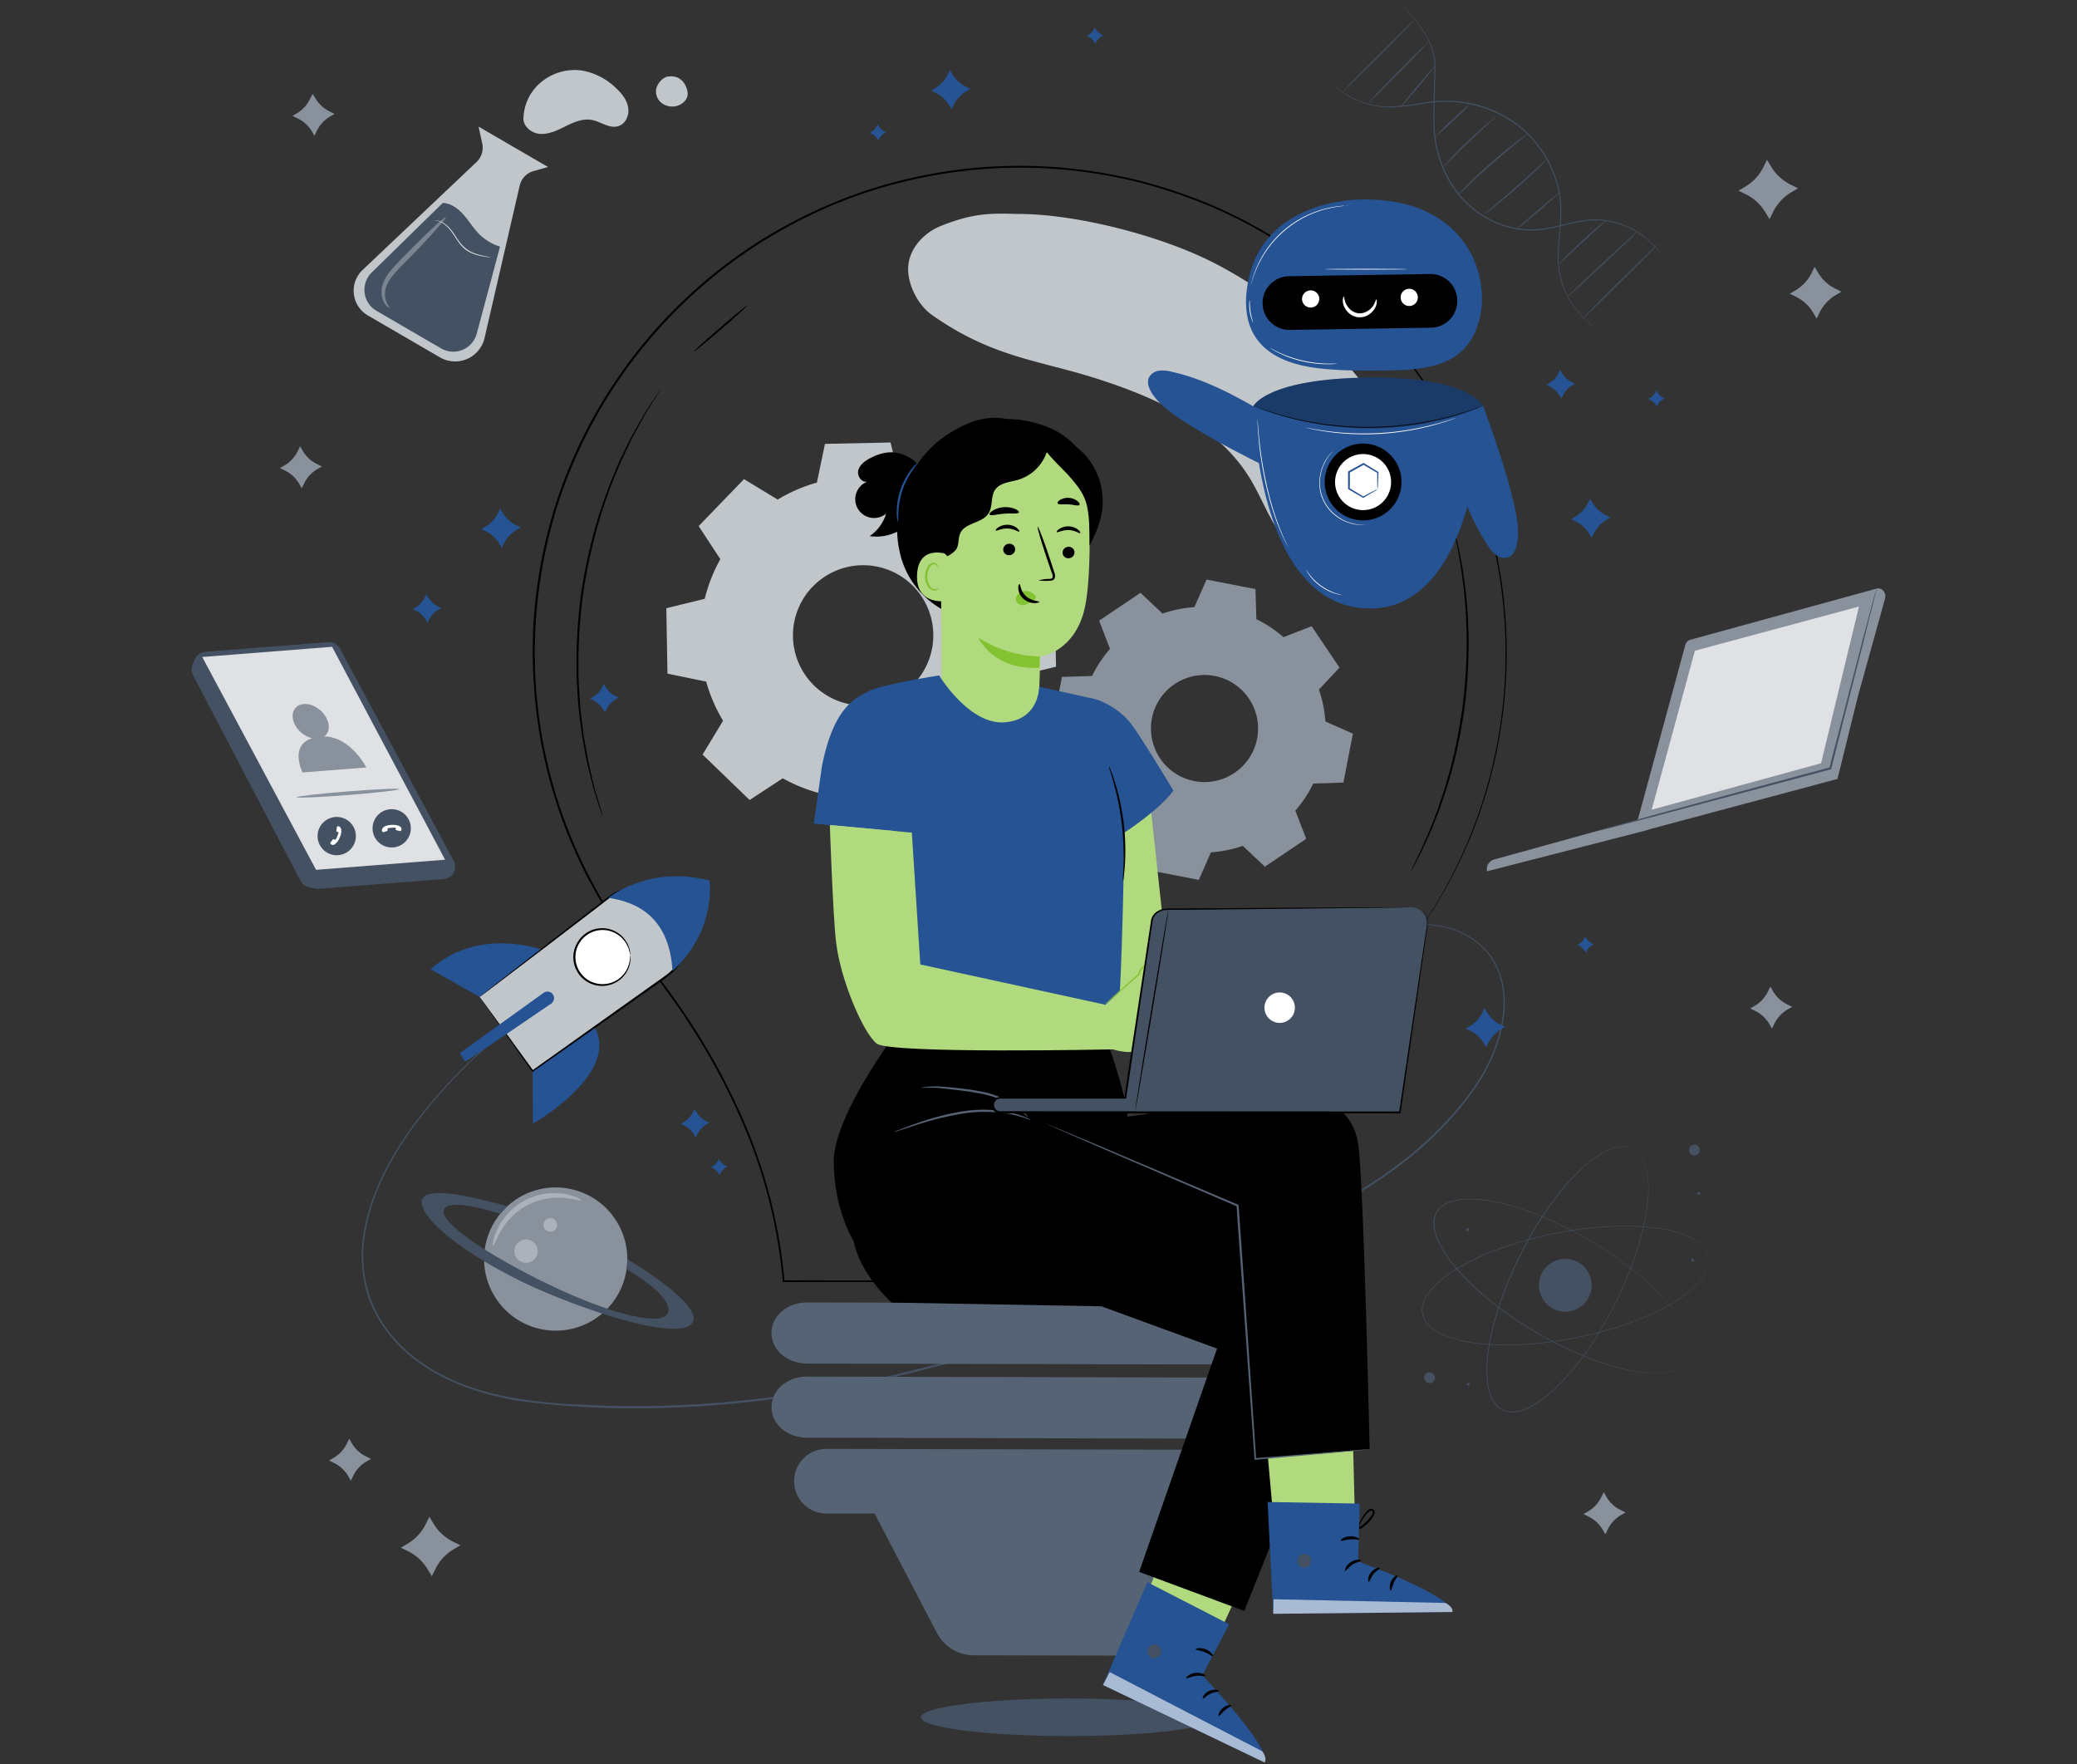 <svg id="Layer_1" data-name="Layer 1" xmlns="http://www.w3.org/2000/svg" width="737" height="626" viewBox="0 0 737 626"><rect x="0" y="0" width="737" height="626" fill="#333333" stroke="none"/><defs><style>.cls-1{fill:#435162;}.cls-2{fill:#c1c6cb;}.cls-3{fill:#89919c;}.cls-4{fill:#dfe1e4;}.cls-5{opacity:0.3;}.cls-6{fill:#fff;}.cls-7{fill:#255393;}.cls-8{fill:#556374;}.cls-9{fill:#b1d97d;}.cls-10{fill:#83c331;}.cls-11{opacity:0.6;}</style></defs><path class="cls-1" d="M431.65,609.28c0,3.68-23.47,6.67-52.42,6.67s-52.43-3-52.43-6.67,23.47-6.67,52.43-6.67S431.65,605.6,431.65,609.28Z"/><path class="cls-2" d="M276,177.22a56,56,0,0,1,13.87-6l2.86-13.74L316,157l3.34,13.63a56.67,56.67,0,0,1,14.08,5.54l11.73-7.69,16.7,16.12-7.27,12a57,57,0,0,1,6,13.88l13.73,2.86.41,23.2-13.63,3.34A56.8,56.8,0,0,1,355.55,254l7.68,11.73-16.12,16.69-12-7.26a56.68,56.68,0,0,1-13.87,6l-2.86,13.74-23.21.41-3.34-13.63a56.83,56.83,0,0,1-14.08-5.54L266,283.84l-16.7-16.12,7.27-12a57,57,0,0,1-6-13.88L236.84,239l-.4-23.2,13.62-3.34a57.22,57.22,0,0,1,5.54-14.08l-7.69-11.73L264,170l12,7.27Zm12.36,30.91a24.9,24.9,0,1,0,35.21-.62A24.89,24.89,0,0,0,288.39,208.13Z"/><path class="cls-3" d="M412.51,217.7a43.48,43.48,0,0,1,11.3-2.29l4.32-9.78L445.49,209l.32,10.69a42.73,42.73,0,0,1,9.62,6.37l10-3.87,9.88,14.67L468,244.67a43.08,43.08,0,0,1,2.29,11.3l9.78,4.32-3.38,17.36L466,278a43.59,43.59,0,0,1-6.37,9.61l3.86,10-14.67,9.88L441,300.11a43.23,43.23,0,0,1-11.31,2.29l-4.31,9.79L408,308.8l-.32-10.69a43.65,43.65,0,0,1-9.62-6.37l-10,3.86-9.89-14.67,7.33-7.78a43.64,43.64,0,0,1-2.29-11.31l-9.78-4.31,3.39-17.37,10.69-.32a43.26,43.26,0,0,1,6.36-9.62l-3.86-10,14.67-9.89,7.79,7.33Zm4.3,25a19,19,0,1,0,26.35,5.14A19,19,0,0,0,416.81,242.72Z"/><path class="cls-1" d="M473.35,30.38l.32.24.9.72a34,34,0,0,0,3.69,2.46,30.54,30.54,0,0,0,6.43,2.79,28.47,28.47,0,0,0,9.15,1.2A92.55,92.55,0,0,0,505,36.44,47.08,47.08,0,0,1,518,36a43.34,43.34,0,0,1,13.77,4,39.42,39.42,0,0,1,12.28,9.26,39.83,39.83,0,0,1,7.81,13.26A37.49,37.49,0,0,1,554,76.72c-.17,4.58-.81,8.89-.92,12.94a30.77,30.77,0,0,0,1.44,11.08,29.72,29.72,0,0,0,4.22,8.22,30.24,30.24,0,0,0,4.74,5.16c.71.65,1.42,1.13,2,1.59s1.13.78,1.56,1l1,.6a2,2,0,0,1,.33.22,2,2,0,0,1-.35-.18l-1-.56c-.44-.25-1-.61-1.58-1s-1.32-.92-2-1.57a29.65,29.65,0,0,1-4.82-5.13,30,30,0,0,1-4.33-8.27,31.22,31.22,0,0,1-1.51-11.2c.1-4.08.73-8.39.88-12.94a37.31,37.31,0,0,0-2.11-14,39.16,39.16,0,0,0-19.85-22.26,43,43,0,0,0-13.63-4,46.85,46.85,0,0,0-12.87.37,93.6,93.6,0,0,1-11.24,1.3,28.35,28.35,0,0,1-9.24-1.29A30.5,30.5,0,0,1,478.17,34a31.79,31.79,0,0,1-3.65-2.55c-.4-.32-.68-.59-.88-.76A2.1,2.1,0,0,1,473.35,30.38Z"/><path class="cls-1" d="M496.37.69a49.2,49.2,0,0,1,4.29,4.36A46.38,46.38,0,0,1,505,10.74a27.19,27.19,0,0,1,3.87,8.67,18.17,18.17,0,0,1,.41,2.69c.06.94.06,1.88,0,2.84,0,1.92-.07,3.92-.11,6-.09,4.13-.22,8.55-.15,13.2a42.33,42.33,0,0,0,2.74,14.18,37.6,37.6,0,0,0,8.3,13.06,34.5,34.5,0,0,0,13,8.25,30.6,30.6,0,0,0,14.29,1.5c4.59-.62,8.82-2,12.91-2.7a32,32,0,0,1,6-.57,28.51,28.51,0,0,1,5.51.61,29.56,29.56,0,0,1,8.84,3.48,27.45,27.45,0,0,1,5.66,4.43,26.26,26.26,0,0,1,2.9,3.48l.65,1c.14.22.2.34.2.34a3.34,3.34,0,0,1-.24-.32l-.68-1a29.08,29.08,0,0,0-3-3.41,27.94,27.94,0,0,0-5.66-4.33,29.4,29.4,0,0,0-8.77-3.38,28.9,28.9,0,0,0-5.45-.57,31.42,31.42,0,0,0-5.92.59c-4.06.72-8.28,2.1-12.93,2.74A30.88,30.88,0,0,1,533,80a34.73,34.73,0,0,1-13.23-8.35,38.1,38.1,0,0,1-8.39-13.22,42.47,42.47,0,0,1-2.74-14.33c-.07-4.67.08-9.09.19-13.22.05-2.07.09-4.07.14-6,0-1,0-1.9,0-2.81a17.62,17.62,0,0,0-.39-2.65,27.11,27.11,0,0,0-3.76-8.6,48.63,48.63,0,0,0-4.3-5.72c-1.28-1.49-2.34-2.59-3.06-3.33L496.64,1Z"/><path class="cls-1" d="M509.19,23.4c.1.08-2.59,3.47-6,7.55s-6.27,7.34-6.37,7.26,2.6-3.46,6-7.55S509.1,23.32,509.19,23.4Z"/><path class="cls-1" d="M506.88,14.83c.09.09-4.6,5-10.49,11s-10.73,10.74-10.82,10.65,4.61-5,10.5-11S506.79,14.74,506.88,14.83Z"/><path class="cls-1" d="M502.08,6.88c.09.08-5.61,5.93-12.73,13.05s-13,12.83-13.05,12.74,5.6-5.94,12.73-13.06S502,6.79,502.08,6.88Z"/><path class="cls-1" d="M553.18,68.45c.08.1-3.25,3.09-7.43,6.69s-7.64,6.44-7.72,6.35,3.24-3.09,7.42-6.69S553.09,68.36,553.18,68.45Z"/><path class="cls-1" d="M548.74,56.67a6,6,0,0,1-.77.87c-.52.54-1.29,1.3-2.24,2.23-1.92,1.86-4.61,4.37-7.67,7.06s-5.9,5-8,6.7c-1.05.83-1.9,1.49-2.5,1.93a6,6,0,0,1-1,.66,5.07,5.07,0,0,1,.85-.8l2.4-2c2-1.73,4.84-4.11,7.9-6.79s5.77-5.16,7.74-7l2.34-2.12A6.87,6.87,0,0,1,548.74,56.67Z"/><path class="cls-1" d="M541.94,47.62a7.39,7.39,0,0,1-1,.86l-2.74,2.23c-2.31,1.88-5.48,4.51-8.89,7.51s-6.43,5.8-8.59,7.85c-1,1-1.89,1.8-2.56,2.43a6.41,6.41,0,0,1-1,.86,7.31,7.31,0,0,1,.85-1c.57-.61,1.41-1.48,2.46-2.54,2.11-2.11,5.1-5,8.52-8s6.63-5.6,9-7.42c1.18-.91,2.15-1.63,2.83-2.11A7.13,7.13,0,0,1,541.94,47.62Z"/><path class="cls-1" d="M530.67,41.5a4.44,4.44,0,0,1-.7.72l-2,1.84c-1.7,1.56-4,3.71-6.57,6.13s-4.79,4.67-6.42,6.29L513,58.4a4.11,4.11,0,0,1-.75.67,3.87,3.87,0,0,1,.62-.79c.43-.49,1.05-1.18,1.84-2,1.57-1.69,3.79-4,6.33-6.4s4.92-4.55,6.67-6c.88-.75,1.6-1.34,2.1-1.74A3.8,3.8,0,0,1,530.67,41.5Z"/><path class="cls-1" d="M521.94,36.67a80,80,0,0,1-6.12,6,80.36,80.36,0,0,1-6.45,5.69,82.65,82.65,0,0,1,6.13-6A79.89,79.89,0,0,1,521.94,36.67Z"/><path class="cls-1" d="M570,78.05s-.2.26-.62.66l-1.8,1.68-5.94,5.48-5.91,5.54-1.8,1.67a3.56,3.56,0,0,1-.7.57,3.44,3.44,0,0,1,.58-.7c.39-.43,1-1,1.69-1.77,1.46-1.48,3.51-3.49,5.82-5.64s4.47-4.05,6.05-5.4c.79-.67,1.43-1.2,1.89-1.56A3.69,3.69,0,0,1,570,78.05Z"/><path class="cls-1" d="M581,82.19c.09.09-5.41,5.36-12.28,11.76s-12.51,11.52-12.6,11.43,5.41-5.36,12.29-11.76S580.87,82.1,581,82.19Z"/><path class="cls-1" d="M588.51,86.42c.09.09-5.83,6.08-13.22,13.39S561.83,113,561.74,112.88s5.83-6.08,13.23-13.39S588.43,86.33,588.51,86.42Z"/><path class="cls-1" d="M599,482.58l.26-.55q.07-.13.15-.3a3,3,0,0,0,.13-.39,5.24,5.24,0,0,0,.28-1c0-.19.08-.4.11-.61l.05-.68a3.86,3.86,0,0,0,0-.76,7.57,7.57,0,0,0,0-.81,15,15,0,0,0-.94-3.8,35.1,35.1,0,0,0-5.49-9.22,78.62,78.62,0,0,0-9.9-10.27,122.7,122.7,0,0,0-13.79-10.43,139.66,139.66,0,0,0-17.32-9.7c-3.16-1.49-6.47-2.88-9.91-4.12a83.47,83.47,0,0,0-10.74-3.17,46.22,46.22,0,0,0-11.49-1.25,19.72,19.72,0,0,0-5.79,1,11.31,11.31,0,0,0-2.63,1.36,7.12,7.12,0,0,0-2.94,5,10.87,10.87,0,0,0,.08,3A19.42,19.42,0,0,0,511,441.4a46.06,46.06,0,0,0,6.66,9.45,85.51,85.51,0,0,0,8,7.86c2.76,2.41,5.58,4.63,8.41,6.68a140.41,140.41,0,0,0,16.88,10.45,122.57,122.57,0,0,0,15.81,7,78.92,78.92,0,0,0,13.77,3.69,34.8,34.8,0,0,0,10.73.33,15,15,0,0,0,3.77-1,7.23,7.23,0,0,0,.74-.35,5.16,5.16,0,0,0,.66-.37l.57-.38.48-.39a6.24,6.24,0,0,0,.73-.71l.27-.31.19-.27.35-.49s-.1.17-.33.5c0,.09-.12.18-.19.28a3.5,3.5,0,0,1-.27.31,4.9,4.9,0,0,1-.72.73l-.48.4-.57.38a4.18,4.18,0,0,1-.66.37,7.29,7.29,0,0,1-.74.37,15,15,0,0,1-3.79,1,35.16,35.16,0,0,1-10.76-.29A79.22,79.22,0,0,1,566.65,483a123.34,123.34,0,0,1-15.84-7,140.68,140.68,0,0,1-16.91-10.45c-2.84-2.05-5.67-4.27-8.44-6.68a87.19,87.19,0,0,1-8-7.88,46.4,46.4,0,0,1-6.7-9.5,19.63,19.63,0,0,1-1.95-5.62,11.39,11.39,0,0,1-.08-3,8.3,8.3,0,0,1,1-2.89,8.16,8.16,0,0,1,2.06-2.24,11.08,11.08,0,0,1,2.69-1.39,19.67,19.67,0,0,1,5.86-1,46.54,46.54,0,0,1,11.55,1.25,86.63,86.63,0,0,1,10.76,3.19c3.45,1.25,6.76,2.65,9.94,4.13a141.93,141.93,0,0,1,17.33,9.74,121.6,121.6,0,0,1,13.79,10.47,78.62,78.62,0,0,1,9.89,10.31,35.07,35.07,0,0,1,5.48,9.27,15.58,15.58,0,0,1,.92,3.82c0,.28,0,.56,0,.82a4.77,4.77,0,0,1,0,.76q0,.36-.06.69c0,.21-.08.41-.12.61a6.28,6.28,0,0,1-.28,1c0,.14-.09.27-.14.38l-.15.3Z"/><path class="cls-1" d="M606.27,446s-.06-.19-.17-.58c0-.09-.06-.2-.09-.32a3.76,3.76,0,0,0-.16-.37,5.52,5.52,0,0,0-.45-.92c-.1-.17-.2-.35-.32-.53l-.42-.54a4.34,4.34,0,0,0-.5-.57,6.34,6.34,0,0,0-.58-.58,15.31,15.31,0,0,0-3.22-2.21,35.3,35.3,0,0,0-10.24-3.23,80.19,80.19,0,0,0-14.22-1.07,123.31,123.31,0,0,0-17.23,1.4,140.55,140.55,0,0,0-19.39,4.29c-3.35,1-6.74,2.16-10.14,3.52A87.58,87.58,0,0,0,519,449.08a46.31,46.31,0,0,0-9.4,6.72,19.47,19.47,0,0,0-3.66,4.61,10.87,10.87,0,0,0-1.06,2.76,8,8,0,0,0,0,3,8.15,8.15,0,0,0,1.16,2.71,11.2,11.2,0,0,0,2,2.15,19.55,19.55,0,0,0,5.14,2.87,46.12,46.12,0,0,0,11.26,2.62,86.49,86.49,0,0,0,11.18.56c3.66,0,7.25-.26,10.73-.62A140.19,140.19,0,0,0,565.91,473a124.07,124.07,0,0,0,16.46-5.29,79.42,79.42,0,0,0,12.74-6.42,35.14,35.14,0,0,0,8.22-6.89,15.28,15.28,0,0,0,2.14-3.27c.14-.25.21-.52.32-.76a5.4,5.4,0,0,0,.24-.71q.09-.34.18-.66c0-.22.06-.42.09-.61a4.81,4.81,0,0,0,.07-1c0-.14,0-.28,0-.4a2.9,2.9,0,0,0,0-.34c0-.39-.06-.6-.06-.6s0,.21.09.6l0,.34c0,.12,0,.26,0,.4a5.43,5.43,0,0,1-.06,1c0,.2-.05.4-.09.62s-.11.43-.18.66a5,5,0,0,1-.23.72c-.11.24-.18.51-.32.76a14.78,14.78,0,0,1-2.13,3.31,35.21,35.21,0,0,1-8.22,6.94,78.27,78.27,0,0,1-12.75,6.46A120.52,120.52,0,0,1,566,473.17a138.65,138.65,0,0,1-19.57,3.47c-3.49.35-7.08.58-10.74.62a85.17,85.17,0,0,1-11.21-.55,46.63,46.63,0,0,1-11.32-2.64,19.43,19.43,0,0,1-5.2-2.9,11.14,11.14,0,0,1-2.08-2.2,7.29,7.29,0,0,1-1.15-5.85,11.17,11.17,0,0,1,1.07-2.82,19.59,19.59,0,0,1,3.71-4.67,46.38,46.38,0,0,1,9.45-6.75,86.42,86.42,0,0,1,10.15-4.79c3.41-1.36,6.81-2.52,10.16-3.52a140.75,140.75,0,0,1,19.42-4.27,122,122,0,0,1,17.26-1.37A77.38,77.38,0,0,1,590.14,436a35,35,0,0,1,10.26,3.27,15.44,15.44,0,0,1,3.23,2.24,8,8,0,0,1,.58.59,4.24,4.24,0,0,1,.49.57l.42.55c.12.18.22.37.32.53a5.44,5.44,0,0,1,.44.93c.06.14.12.26.16.38s.06.23.08.33Z"/><path class="cls-1" d="M579.38,407.64l-.56-.23-.31-.12-.39-.11a6,6,0,0,0-1-.2l-.61-.07h-.69a3.86,3.86,0,0,0-.75,0c-.26,0-.53,0-.81.11a15,15,0,0,0-3.73,1.19,35.32,35.32,0,0,0-8.82,6.11A79,79,0,0,0,552.15,425a120.9,120.9,0,0,0-9.46,14.47,139.82,139.82,0,0,0-8.49,17.95c-1.26,3.26-2.42,6.65-3.43,10.17a86.84,86.84,0,0,0-2.42,10.93A46.34,46.34,0,0,0,527.9,490a19.5,19.5,0,0,0,1.4,5.71,10.71,10.71,0,0,0,1.54,2.53,7.92,7.92,0,0,0,2.3,1.85,8.17,8.17,0,0,0,2.86.74,11.23,11.23,0,0,0,3-.28,19.5,19.5,0,0,0,5.41-2.31,46.13,46.13,0,0,0,9-7.29,85.92,85.92,0,0,0,7.29-8.5c2.22-2.92,4.24-5.88,6.09-8.85A140.4,140.4,0,0,0,576,456.06a123,123,0,0,0,5.91-16.25,80,80,0,0,0,2.73-14,34.85,34.85,0,0,0-.41-10.72,14.67,14.67,0,0,0-1.28-3.7,6.89,6.89,0,0,0-.4-.71,4.89,4.89,0,0,0-.41-.63l-.42-.54c-.14-.17-.29-.31-.42-.45a5,5,0,0,0-.77-.68,3.49,3.49,0,0,0-.32-.25l-.28-.18-.52-.31.53.29.29.17.33.25a5,5,0,0,1,.77.68c.14.14.29.28.43.44l.42.55a3.63,3.63,0,0,1,.42.63c.13.23.3.45.42.71a15.14,15.14,0,0,1,1.3,3.71,35,35,0,0,1,.45,10.76,79,79,0,0,1-2.7,14,123.18,123.18,0,0,1-5.89,16.29,140.7,140.7,0,0,1-9.26,17.59c-1.85,3-3.87,5.95-6.09,8.87a87.7,87.7,0,0,1-7.3,8.53,46.71,46.71,0,0,1-9,7.33,19.43,19.43,0,0,1-5.48,2.33,10.84,10.84,0,0,1-3,.29,8.21,8.21,0,0,1-3-.77,8.12,8.12,0,0,1-2.38-1.9,10.87,10.87,0,0,1-1.57-2.58,19.57,19.57,0,0,1-1.42-5.79,46.71,46.71,0,0,1,.45-11.6,86.94,86.94,0,0,1,2.44-11c1-3.52,2.18-6.92,3.44-10.19a140,140,0,0,1,8.52-18,120.3,120.3,0,0,1,9.5-14.48,78.34,78.34,0,0,1,9.6-10.58,34.81,34.81,0,0,1,8.87-6.1,15,15,0,0,1,3.75-1.18,6.1,6.1,0,0,1,.82-.1,4.84,4.84,0,0,1,.75,0h.69l.62.07a5.89,5.89,0,0,1,1,.22l.39.11.31.13Z"/><path class="cls-1" d="M508.35,487.21a1.92,1.92,0,1,1-2.67.53A1.93,1.93,0,0,1,508.35,487.21Z"/><path class="cls-1" d="M603.13,407.69a1.92,1.92,0,1,1-2.26-1.51A1.92,1.92,0,0,1,603.13,407.69Z"/><path class="cls-1" d="M521.48,491.05a.48.48,0,0,1-.38.57.48.48,0,1,1-.19-.95A.48.48,0,0,1,521.48,491.05Z"/><path class="cls-1" d="M521.23,436.19a.49.49,0,1,1-1,.19.49.49,0,0,1,1-.19Z"/><path class="cls-1" d="M601.09,447a.5.5,0,0,1-.38.58.49.49,0,0,1-.58-.39.49.49,0,0,1,.39-.57A.48.48,0,0,1,601.09,447Z"/><path class="cls-1" d="M603.32,423.38a.49.49,0,0,1-.39.58.49.49,0,0,1-.19-1A.5.5,0,0,1,603.32,423.38Z"/><circle class="cls-1" cx="555.44" cy="456.05" r="9.36" transform="translate(-104.48 740.65) rotate(-62.72)"/><path class="cls-2" d="M494.88,156.53a83,83,0,0,0-18.35-28.61C462.64,113.74,446.84,101.19,429,92.4s-47.08-16.61-68.32-16.49c-11-.42-16.52.26-26.51,4.12-6.23,2.41-11.47,8-11.9,14.55-.4,6.1,3.36,13.59,8.4,17.14,21.64,15.26,38,16,59,22.77s42.58,16.67,53.9,35.33c6.14,10.14,9.64,23.1,20.3,28.48,10.33,5.21,24,.15,30.3-9.43S499,167.24,494.88,156.53Z"/><path class="cls-1" d="M207.16,348l-1.56.87c-1,.58-2.61,1.37-4.6,2.55a170.84,170.84,0,0,0-16.93,11,174.26,174.26,0,0,0-36.67,36.48A113.45,113.45,0,0,0,135.79,418a87.52,87.52,0,0,0-4.32,11.2,66.5,66.5,0,0,0-2.4,12.29,47.28,47.28,0,0,0,.69,13,46.44,46.44,0,0,0,1.78,6.45,42.08,42.08,0,0,0,2.9,6.16c4.55,8,11.74,14.69,20.23,19.53s18.32,7.81,28.52,9.51c5.1.85,10.32,1.42,15.61,1.83,2.65.23,5.32.32,8,.43l8.09.35c2.71.17,5.44.12,8.18.11l8.27,0c2.77.05,5.55-.18,8.34-.28l8.42-.39a418.27,418.27,0,0,0,69-10.36c46.69-10.85,89.36-27.74,126.93-45.28,18.82-8.71,36.43-17.8,51.26-28.79A127.88,127.88,0,0,0,515,395.83l2.11-2.4c.69-.8,1.31-1.65,2-2.47l1.93-2.45L522.8,386a58.11,58.11,0,0,0,6-10.37c3.19-7.12,5-14.54,4.71-21.58s-3-13.54-7.46-17.85a29.1,29.1,0,0,0-15.25-7.54,41.08,41.08,0,0,0-14.48,0,68.17,68.17,0,0,0-11.25,3c-3.19,1.11-5.83,2.21-8,3.1l-4.83,2.08-1.65.7s.54-.27,1.62-.77,2.68-1.22,4.8-2.14,4.76-2,7.95-3.16a67,67,0,0,1,11.27-3,41.37,41.37,0,0,1,14.59-.07,29.47,29.47,0,0,1,15.47,7.59c4.57,4.36,7.32,11,7.63,18.11s-1.51,14.62-4.71,21.8a59.19,59.19,0,0,1-6,10.46l-1.77,2.56-1.93,2.47c-.66.82-1.28,1.68-2,2.49s-1.41,1.6-2.11,2.41a128.9,128.9,0,0,1-19.79,18c-14.87,11-32.51,20.18-51.33,28.9-37.59,17.59-80.3,34.52-127.06,45.39s-93,14-134.19,8.28C172.84,495,163,492,154.36,487.1s-15.83-11.67-20.43-19.77a42.15,42.15,0,0,1-2.92-6.25,46.34,46.34,0,0,1-1.8-6.54,47.67,47.67,0,0,1-.68-13.12A66.62,66.62,0,0,1,131,429a88.58,88.58,0,0,1,4.38-11.26,112.88,112.88,0,0,1,11.7-19.11,173.47,173.47,0,0,1,36.86-36.43,162,162,0,0,1,17-10.92C205,349.05,207.16,348,207.16,348Z"/><path class="cls-3" d="M598,228.88l-16.84,61.95L530,305a3.55,3.55,0,0,0-2.33,4.13h0l56-14.39,2-.62,66.34-17.76L659.27,247l9.57-34.45c.7-2.09-1-4.24-3-3.7L599.73,227A2.57,2.57,0,0,0,598,228.88Z"/><polygon class="cls-4" points="601.41 230.88 586.08 287.29 646.18 270.8 659.64 215.19 601.41 230.88"/><path class="cls-1" d="M665.85,208.8a1.05,1.05,0,0,1-.05.33c0,.25-.12.56-.21,1l-.87,3.65c-.81,3.22-2,7.8-3.37,13.5-2.92,11.48-7,27.42-11.55,45.42l0,.19-.2.06-9.62,2.59-51.8,13.82-15.71,4.11-4.29,1.08-1.11.27a3,3,0,0,1-.39.07s.12-.06.37-.14l1.1-.33,4.25-1.21L588,288.83l51.75-14,9.62-2.58-.25.24,11.79-45.36,3.56-13.45c.42-1.53.76-2.74,1-3.62.12-.38.21-.68.28-.93A1.19,1.19,0,0,1,665.85,208.8Z"/><circle class="cls-3" cx="197.17" cy="446.73" r="25.41" transform="translate(-198.88 161.1) rotate(-30.39)"/><g class="cls-5"><path class="cls-6" d="M188.62,447.56a4.15,4.15,0,1,1,1.7-5.61A4.15,4.15,0,0,1,188.62,447.56Z"/></g><g class="cls-5"><path class="cls-6" d="M196.39,436.73a2.41,2.41,0,1,1,1-3.26A2.41,2.41,0,0,1,196.39,436.73Z"/></g><path class="cls-1" d="M180.09,427.92c-.34.3-29.15-9.06-30.43-2s20,22.56,44,32.66,50.12,17,52.35,10.09-23.37-21.86-23.37-21.86l-.27,3.57s15.84,8.84,14.77,14.89-20.66.93-42.34-9.5-39.32-22.28-37.27-26.68,20,1.59,20,1.59Z"/><g class="cls-5"><path class="cls-6" d="M206.34,425.93c-.12.3-2.22-.53-5.73-.86a23.37,23.37,0,0,0-22.89,11.68c-1.79,3-2.35,5.22-2.66,5.15s-.15-2.39,1.43-5.8a22,22,0,0,1,3.64-5.45,22.89,22.89,0,0,1,6.39-4.92,22.63,22.63,0,0,1,7.74-2.29,21.92,21.92,0,0,1,6.55.25C204.49,424.42,206.44,425.74,206.34,425.93Z"/></g><path class="cls-2" d="M169.81,44.92l1.31,6a7,7,0,0,1-2,6.54L128.65,95.79a10.15,10.15,0,0,0,1.88,16.13l25.57,14.86a10.72,10.72,0,0,0,15.84-6.86l12.47-54.08a7,7,0,0,1,4.9-5.14l5.15-1.45Z"/><path class="cls-1" d="M177.43,87.5a18,18,0,0,1-7.56-4.62c-2-2.06-3.51-4.58-5.42-6.74s-4.44-4-7.32-4.16L131.89,96.69a8.61,8.61,0,0,0,1.7,13.59l22.92,13.33a8.62,8.62,0,0,0,12.65-5.22Z"/><g class="cls-5"><path class="cls-6" d="M138.21,109.15c-.06.09-.65-.14-1.38-1a7.09,7.09,0,0,1-1.44-4.43,9.16,9.16,0,0,1,.56-3.23,13.4,13.4,0,0,1,1.74-3.26,55.19,55.19,0,0,1,5.46-6.07c8-8.16,14.73-14.5,15.08-14.16s-5.83,7.25-13.8,15.41A73,73,0,0,0,139,98.2a13.22,13.22,0,0,0-1.69,2.83,8.74,8.74,0,0,0-.68,2.73,7.32,7.32,0,0,0,.76,4C137.88,108.63,138.3,109,138.21,109.15Z"/></g><path class="cls-4" d="M174.16,91.31a4.29,4.29,0,0,1-1-.08c-.63-.08-1.54-.2-2.65-.43a15.38,15.38,0,0,1-3.79-1.3,9.75,9.75,0,0,1-2-1.33A12.45,12.45,0,0,1,163,86.29c-1.05-1.39-1.87-2.82-2.75-4a11.94,11.94,0,0,0-2.72-2.8,6.81,6.81,0,0,0-2.37-1.12c-.61-.13-1-.13-1-.16s.09,0,.26,0a3.68,3.68,0,0,1,.73.06,6.36,6.36,0,0,1,2.5,1,12,12,0,0,1,2.84,2.82c.9,1.21,1.73,2.64,2.77,4A12.32,12.32,0,0,0,165,87.91a10.44,10.44,0,0,0,1.89,1.3,16.61,16.61,0,0,0,3.7,1.34c1.09.26,2,.42,2.62.55A7.14,7.14,0,0,1,174.16,91.31Z"/><path class="cls-2" d="M222.91,38.23c-.41-2.68-2.19-5-4.17-6.82A23,23,0,0,0,206.33,25a18.61,18.61,0,0,0-14.13,4,17.19,17.19,0,0,0-6.43,12.52c-.46,3.17,2.85,5.85,6,6s6.2-1.37,9.07-2.79,6-2.76,9.17-2.17,6.19,3.14,9.3,2.22C222,44,223.33,40.92,222.91,38.23Z"/><path class="cls-2" d="M244,33c-.19-2.49-2.11-6.43-6.68-5.86-1.89,0-3.92,2.33-4.41,4.15a5.15,5.15,0,0,0,1.68,5.11,6.24,6.24,0,0,0,5.32,1.25C242.14,37.17,244.2,35.24,244,33Z"/><path class="cls-1" d="M69,234.14,68.28,236a4.37,4.37,0,0,0,.22,3.57l38.08,72.87a4.41,4.41,0,0,0,2.75,2.21l2.16.58a4.42,4.42,0,0,0,1.49.14l44.46-3.49a4.4,4.4,0,0,0,4.05-4.14h0a4.38,4.38,0,0,0-.51-2.33l-40.32-75.27a4.39,4.39,0,0,0-4.23-2.31l-43.68,3.43A4.42,4.42,0,0,0,69,234.14Z"/><polygon class="cls-4" points="71.76 233.1 112.16 308.62 157.93 305.02 117.84 229.48 71.76 233.1"/><path class="cls-1" d="M116.81,290.4a6.79,6.79,0,1,1-3.57,8.91A6.79,6.79,0,0,1,116.81,290.4Z"/><path class="cls-6" d="M119.55,293.47l-.18,1.23a.31.31,0,0,0,.2.35l.23.1a.39.39,0,0,1,.29.49c-.09.27-.78,1.95-.78,1.95s-.17.45-.52.3l-.34-.13a.3.3,0,0,0-.33.08l-.85,1.07a.29.29,0,0,0,0,.38l.31.31a.57.57,0,0,0,.21.13,1.14,1.14,0,0,0,.64,0c.41-.11,1.6-1,2.36-3.17s0-2.91-.12-3.12a1,1,0,0,0-.56-.27h-.25A.33.33,0,0,0,119.55,293.47Z"/><path class="cls-1" d="M134.58,299.05a6.79,6.79,0,1,1,9.58-.76A6.8,6.8,0,0,1,134.58,299.05Z"/><path class="cls-6" d="M136.12,295.23l1.18-.38a.33.33,0,0,0,.23-.34l0-.25s-.08-.42.31-.47,2.1-.17,2.1-.17.48-.05.5.33l0,.36a.29.29,0,0,0,.22.26l1.34.29a.28.28,0,0,0,.33-.19l.14-.42a.58.58,0,0,0,0-.23,1.14,1.14,0,0,0-.27-.59c-.29-.31-1.57-1-3.9-.71s-2.62,1.26-2.73,1.49a.91.91,0,0,0,0,.63l.11.23A.34.34,0,0,0,136.12,295.23Z"/><path class="cls-3" d="M115,261.31c1.71-1.2,2.22-3.61,1-6.19-1.53-3.38-5.35-5.75-8.53-5.3s-4.52,3.56-3,6.93a9.49,9.49,0,0,0,6.28,5.17c-8.21,2.63-3.39,12.15-3.39,12.15L130,272.3S124.39,261.34,115,261.31Z"/><path class="cls-3" d="M141.62,280c0,.36-8.08,1.28-18.11,2.07s-18.18,1.14-18.21.79,8.08-1.28,18.11-2.07S141.59,279.6,141.62,280Z"/><path class="cls-3" d="M152.36,538.14l1.48,2.45a16.72,16.72,0,0,0,6.94,6.39l2.56,1.27-2.45,1.47a16.84,16.84,0,0,0-6.39,6.94l-1.27,2.57-1.47-2.45a16.86,16.86,0,0,0-6.94-6.4l-2.57-1.26,2.46-1.48a16.78,16.78,0,0,0,6.39-6.94Z"/><path class="cls-3" d="M627,56.68l1.48,2.45a16.72,16.72,0,0,0,6.94,6.39L638,66.79l-2.45,1.47a16.84,16.84,0,0,0-6.39,6.94l-1.27,2.57-1.47-2.45a16.93,16.93,0,0,0-6.94-6.4l-2.57-1.26,2.45-1.48a16.72,16.72,0,0,0,6.39-6.94Z"/><path class="cls-3" d="M643.9,94.7l1.28,2.13a14.54,14.54,0,0,0,6,5.55l2.23,1.11-2.13,1.28a14.63,14.63,0,0,0-5.56,6l-1.1,2.23-1.28-2.13a14.63,14.63,0,0,0-6-5.56l-2.23-1.1,2.13-1.28a14.54,14.54,0,0,0,5.55-6Z"/><path class="cls-3" d="M123.92,510.46l1,1.73a11.77,11.77,0,0,0,4.91,4.52l1.81.9-1.73,1a11.83,11.83,0,0,0-4.52,4.91l-.9,1.82-1-1.74a12,12,0,0,0-4.91-4.52l-1.82-.9,1.74-1a11.9,11.9,0,0,0,4.52-4.91Z"/><path class="cls-3" d="M569.09,529.46l1,1.73a11.85,11.85,0,0,0,4.91,4.53l1.81.89-1.73,1a11.85,11.85,0,0,0-4.53,4.91l-.89,1.81-1.05-1.73a11.77,11.77,0,0,0-4.91-4.52l-1.81-.9,1.73-1a11.88,11.88,0,0,0,4.53-4.92Z"/><path class="cls-3" d="M110.93,33.3,112,35a11.83,11.83,0,0,0,4.91,4.52l1.82.9-1.74,1a12,12,0,0,0-4.52,4.92l-.9,1.81-1-1.73A11.92,11.92,0,0,0,105.59,42l-1.82-.89,1.74-1A11.9,11.9,0,0,0,110,35.11Z"/><path class="cls-3" d="M628.2,350.06l1,1.74a12,12,0,0,0,4.91,4.52l1.82.9-1.74,1a11.9,11.9,0,0,0-4.52,4.91l-.9,1.81-1-1.73a11.83,11.83,0,0,0-4.91-4.52l-1.81-.9,1.73-1a11.83,11.83,0,0,0,4.52-4.91Z"/><path class="cls-3" d="M106.5,158.34l1,1.74a11.9,11.9,0,0,0,4.91,4.52l1.81.9-1.73,1a11.83,11.83,0,0,0-4.52,4.91l-.9,1.82-1-1.74a12,12,0,0,0-4.91-4.52l-1.82-.9,1.74-1a12,12,0,0,0,4.52-4.91Z"/><path class="cls-7" d="M177.47,180.46l1,1.61a11.11,11.11,0,0,0,4.57,4.21l1.69.83-1.61,1a11.11,11.11,0,0,0-4.21,4.57l-.84,1.69-1-1.61a11,11,0,0,0-4.57-4.21l-1.68-.83,1.61-1a11.11,11.11,0,0,0,4.21-4.57Z"/><path class="cls-7" d="M526.78,357.68l1,1.62a11,11,0,0,0,4.57,4.2l1.69.84-1.62,1a11,11,0,0,0-4.2,4.57l-.84,1.68-1-1.61a11,11,0,0,0-4.57-4.21l-1.69-.83,1.62-1a11,11,0,0,0,4.2-4.57Z"/><path class="cls-7" d="M337.05,24.87l1,1.62a11,11,0,0,0,4.57,4.2l1.68.84-1.61,1a11,11,0,0,0-4.21,4.57l-.83,1.69-1-1.62a11.11,11.11,0,0,0-4.57-4.21l-1.69-.83,1.61-1a11.11,11.11,0,0,0,4.21-4.57Z"/><path class="cls-7" d="M564.18,176.94l1,1.61a11.11,11.11,0,0,0,4.57,4.21l1.69.83-1.61,1a11,11,0,0,0-4.21,4.57l-.84,1.69-1-1.61a11,11,0,0,0-4.57-4.21l-1.68-.83,1.61-1a11,11,0,0,0,4.21-4.56Z"/><path class="cls-7" d="M214.27,242.64l.71,1.18a8.08,8.08,0,0,0,3.33,3.07l1.23.61-1.18.7a8.17,8.17,0,0,0-3.07,3.34l-.61,1.23-.7-1.18a8.17,8.17,0,0,0-3.34-3.07l-1.23-.61,1.18-.7a8.17,8.17,0,0,0,3.07-3.34Z"/><path class="cls-7" d="M246.46,393.45l.71,1.18a8,8,0,0,0,3.33,3.07l1.23.61-1.17.71a8,8,0,0,0-3.07,3.33l-.61,1.23-.71-1.17a8,8,0,0,0-3.34-3.07l-1.23-.61,1.18-.71a8,8,0,0,0,3.07-3.34Z"/><path class="cls-7" d="M553.63,131.27l.7,1.18a8.1,8.1,0,0,0,3.34,3.07l1.23.61-1.18.71a8.08,8.08,0,0,0-3.07,3.33L554,141.4l-.71-1.17a8,8,0,0,0-3.33-3.07l-1.23-.61,1.18-.71A8.11,8.11,0,0,0,553,132.5Z"/><path class="cls-7" d="M151.26,210.83,152,212a8,8,0,0,0,3.33,3.07l1.24.61-1.18.71a8,8,0,0,0-3.07,3.33l-.61,1.23-.71-1.17a8,8,0,0,0-3.33-3.07l-1.24-.61,1.18-.71a8,8,0,0,0,3.07-3.34Z"/><path class="cls-7" d="M587.65,138.51l.41.67a4.57,4.57,0,0,0,1.91,1.76l.7.35-.67.41a4.51,4.51,0,0,0-1.76,1.91l-.35.7-.4-.67a4.63,4.63,0,0,0-1.91-1.76l-.71-.35.67-.41a4.51,4.51,0,0,0,1.76-1.91Z"/><path class="cls-7" d="M562.49,332.25l.41.67a4.57,4.57,0,0,0,1.91,1.76l.7.35-.67.41a4.54,4.54,0,0,0-1.76,1.9l-.35.71-.4-.67a4.63,4.63,0,0,0-1.91-1.76l-.71-.35.68-.41a4.61,4.61,0,0,0,1.75-1.91Z"/><path class="cls-7" d="M388.47,9.74l.41.67a4.63,4.63,0,0,0,1.91,1.76l.7.35-.67.41a4.57,4.57,0,0,0-1.76,1.91l-.35.7-.4-.67a4.63,4.63,0,0,0-1.91-1.76l-.71-.35.68-.4a4.76,4.76,0,0,0,1.76-1.91Z"/><path class="cls-7" d="M311.4,44.1l.41.67a4.57,4.57,0,0,0,1.91,1.76l.7.35-.67.41A4.51,4.51,0,0,0,312,49.2l-.35.7-.4-.67a4.63,4.63,0,0,0-1.91-1.76l-.71-.35.67-.41a4.51,4.51,0,0,0,1.76-1.91Z"/><path class="cls-7" d="M255.07,411.14l.41.67a4.51,4.51,0,0,0,1.91,1.76l.7.35-.67.41a4.57,4.57,0,0,0-1.76,1.91l-.35.7-.41-.67a4.51,4.51,0,0,0-1.91-1.76l-.7-.35.67-.41a4.54,4.54,0,0,0,1.76-1.9Z"/><path class="cls-8" d="M453.08,510.48l-166.84-.39c-6.92,0-12.51-4.88-12.5-10.87h0c0-6,5.63-10.82,12.55-10.81l166.84.39c6.91,0,12.51,4.88,12.49,10.86h0C465.61,505.65,460,510.49,453.08,510.48Z"/><path class="cls-8" d="M453.08,484.16l-166.84-.38c-6.92,0-12.51-4.89-12.5-10.87h0c0-6,5.63-10.83,12.55-10.81l166.84.38c6.91,0,12.51,4.88,12.49,10.87h0C465.61,479.34,460,484.18,453.08,484.16Z"/><path class="cls-8" d="M446.37,514.41l-152.76-.35a11.47,11.47,0,1,0-.05,22.93l16.77,0,22.14,42.39a14.75,14.75,0,0,0,13,7.91l54.59.12a14.7,14.7,0,0,0,13.12-8l21.72-42.16,11.4,0a11.47,11.47,0,0,0,.05-22.93Z"/><path d="M498.84,336.67h0l-1.23,1.84L494,343.87l-2.69,3.95c-1,1.47-1.93,3.15-3,4.93l-3.5,5.78c-1.27,2.05-2.39,4.38-3.7,6.77-.65,1.2-1.31,2.44-2,3.71l-1,1.94-.95,2q-1.94,4.13-4.06,8.66-1.89,4.64-4,9.68c-1.25,3.41-2.49,7-3.77,10.68a217,217,0,0,0-6.25,24.37,141.38,141.38,0,0,0-2.71,28.2v.22h-.22l-178.1.09h-.28l0-.28a183,183,0,0,0-16.07-60.22,233.77,233.77,0,0,0-15.84-29.15q-4.51-7.14-9.62-14c-3.34-4.62-7.11-9-10.81-13.44l-.45-.54h.72l-.27.54a172.54,172.54,0,0,1-33.22-73.22c-.73-3.42-1.17-6.89-1.7-10.36-.22-1.75-.38-3.5-.58-5.25l-.27-2.63-.17-2.64c-.1-1.77-.26-3.53-.3-5.3L189,233c-.07-1.78.06-3.55.08-5.34s.06-3.57.15-5.35a178.18,178.18,0,0,1,7.67-42.54,173.65,173.65,0,0,1,72.79-94.37A175.75,175.75,0,0,1,295.59,72a166.91,166.91,0,0,1,27.25-8.71,174,174,0,0,1,55.09-3.71,179.37,179.37,0,0,1,26.33,4.49,185.28,185.28,0,0,1,24.66,8.24,171.93,171.93,0,0,1,42.45,25.63,174.35,174.35,0,0,1,31.55,33.9,169.93,169.93,0,0,1,20.2,37.64c1.32,3.15,2.28,6.39,3.37,9.53s1.84,6.36,2.76,9.47c.71,3.17,1.49,6.28,2.1,9.38.28,1.55.56,3.1.83,4.63s.57,3.06.73,4.58a175.76,175.76,0,0,1,1.43,34.63,172.52,172.52,0,0,1-12,54A177.12,177.12,0,0,1,513.67,314c-2.85,5.13-5.46,9.36-7.69,12.7l-3,4.38-2.28,3.05-1.88,2.5c.14-.18.66-.9,1.81-2.5l2.26-3.11,3-4.4c2.21-3.35,4.79-7.58,7.62-12.72a180.24,180.24,0,0,0,8.57-18.33,172.39,172.39,0,0,0,11.88-53.94,175,175,0,0,0-1.47-34.54c-.17-1.53-.46-3-.74-4.57s-.55-3.07-.83-4.62c-.61-3.09-1.4-6.19-2.11-9.35-.91-3.1-1.72-6.29-2.76-9.44s-2-6.36-3.37-9.5a169.61,169.61,0,0,0-20.18-37.51A173.89,173.89,0,0,0,471,98.38a171,171,0,0,0-42.32-25.51,185.34,185.34,0,0,0-24.57-8.2,178.12,178.12,0,0,0-26.24-4.45A173.27,173.27,0,0,0,323,63.93a167.53,167.53,0,0,0-27.14,8.68A175.79,175.79,0,0,0,270.08,86a172.92,172.92,0,0,0-72.49,94A177.26,177.26,0,0,0,190,222.39c-.09,1.77-.1,3.55-.16,5.33s-.15,3.55-.07,5.32.08,3.53.11,5.3.21,3.52.31,5.28l.17,2.63.26,2.62c.2,1.75.36,3.49.58,5.23.52,3.45,1,6.91,1.69,10.32a172,172,0,0,0,33.07,72.94l.43.54h-.7l.27-.54c3.67,4.45,7.46,8.81,10.82,13.46s6.62,9.29,9.64,14.05a234.47,234.47,0,0,1,15.87,29.25,183.57,183.57,0,0,1,16.09,60.44l-.3-.29,178.1.09-.21.23a141.83,141.83,0,0,1,2.77-28.29,214.12,214.12,0,0,1,6.3-24.4c1.29-3.71,2.54-7.28,3.8-10.69s2.72-6.59,4-9.68q2.13-4.53,4.09-8.66l1-2,1-1.93,2-3.71c1.33-2.39,2.45-4.71,3.74-6.76l3.52-5.77c1.11-1.78,2.07-3.46,3.05-4.92l2.72-3.93,3.69-5.33c.83-1.19,1.28-1.81,1.28-1.81h0Z"/><path d="M213.75,289.47a1.37,1.37,0,0,1-.16-.37l-.38-1.14c-.35-1-.82-2.52-1.43-4.39l-1-3.17c-.34-1.18-.63-2.47-1-3.85-.66-2.76-1.57-5.88-2.14-9.43-.33-1.76-.67-3.61-1-5.53s-.52-4-.81-6c-.63-4.17-.83-8.68-1.15-13.41a189,189,0,0,1,1.4-30.78,187.5,187.5,0,0,1,6.86-30c1.56-4.48,3-8.77,4.68-12.62.83-1.94,1.55-3.85,2.39-5.62l2.47-5.06c1.49-3.26,3.2-6,4.58-8.51.71-1.24,1.34-2.41,2-3.44l1.82-2.8c1.08-1.63,1.94-2.92,2.54-3.84l.68-1a3.31,3.31,0,0,1,.25-.33,1.55,1.55,0,0,1-.19.37l-.62,1-2.43,3.91-1.77,2.82c-.62,1-1.23,2.22-1.92,3.46-1.34,2.5-3,5.28-4.48,8.54l-2.41,5.07c-.83,1.76-1.53,3.67-2.35,5.61-1.69,3.85-3.06,8.13-4.61,12.59a191.85,191.85,0,0,0-6.77,29.95,191.34,191.34,0,0,0-1.45,30.67c.3,4.71.48,9.2,1.08,13.36.27,2.09.44,4.11.77,6s.66,3.76,1,5.52c.53,3.54,1.41,6.66,2,9.43.34,1.38.62,2.67.93,3.85l1,3.18c.55,1.89,1,3.37,1.3,4.43.13.47.24.85.32,1.15A2,2,0,0,1,213.75,289.47Z"/><path d="M265.15,108.39c.13.14-4,3.93-9.26,8.45s-9.6,8.07-9.72,7.93,4-3.94,9.26-8.46S265,108.24,265.15,108.39Z"/><path d="M500.68,309a1.15,1.15,0,0,1,.12-.31l.4-.87c.39-.81.93-1.91,1.6-3.31l1.18-2.38c.41-.88.81-1.86,1.27-2.89.9-2.09,2-4.42,3-7.1l1.62-4.18c.55-1.46,1-3,1.57-4.59,1.13-3.16,2.06-6.63,3.1-10.25a190.84,190.84,0,0,0,4.65-24.07,190.21,190.21,0,0,0,1.22-24.49c-.14-3.77-.22-7.36-.56-10.7-.15-1.67-.24-3.29-.43-4.83s-.39-3-.57-4.44c-.31-2.84-.83-5.37-1.2-7.61-.2-1.11-.36-2.16-.55-3.11s-.4-1.81-.58-2.59c-.32-1.52-.57-2.72-.76-3.6-.08-.38-.14-.69-.18-.94s-.06-.33,0-.33a1.59,1.59,0,0,1,.1.31l.25.92.9,3.58.63,2.58c.21.95.39,2,.61,3.11.41,2.23,1,4.77,1.31,7.61.2,1.42.4,2.9.62,4.45s.3,3.17.47,4.85c.37,3.34.46,6.94.63,10.72a186,186,0,0,1-1.17,24.59,183.9,183.9,0,0,1-4.73,24.15c-1.06,3.64-2,7.11-3.17,10.27-.56,1.59-1.05,3.14-1.62,4.6s-1.13,2.84-1.66,4.17c-1,2.68-2.15,5-3.08,7.08-.48,1-.9,2-1.33,2.87l-1.23,2.36-1.73,3.26c-.18.34-.33.61-.46.84S500.69,309,500.68,309Z"/><path class="cls-7" d="M444.9,144.26c-9.21-5.27-18.83-10.08-29.19-12.37a12.2,12.2,0,0,0-4.41-.37,4.72,4.72,0,0,0-3.58,2.37c-.88,1.84,0,4,1.1,5.75,2.49,3.75,6.22,6.49,10,9,10.28,6.82,21.33,12.38,32.36,17.92-1.4-7.85-4.15-14.6-6.26-22.28"/><path class="cls-7" d="M515.47,164.54c3,10.17,6.63,20.3,12.53,29.11a12,12,0,0,0,2.94,3.32,4.66,4.66,0,0,0,4.22.76c1.91-.72,2.81-2.9,3.18-4.91.79-4.43,0-9-1-13.39-2.71-12-6.86-23.69-11-35.32-4.42,6.64-7.1,13.42-10.88,20.43"/><path class="cls-7" d="M444.76,144.05s.72,70.45,40.26,71.83,41.19-71.33,41.19-71.83c0,0-4.67-10.51-40.73-10.09S444.76,144.05,444.76,144.05Z"/><path d="M497.27,172a13.63,13.63,0,1,1-12.6-14.59A13.62,13.62,0,0,1,497.27,172Z"/><path class="cls-6" d="M493.59,171.76a9.94,9.94,0,1,1-9.19-10.63A9.93,9.93,0,0,1,493.59,171.76Z"/><path class="cls-7" d="M488.8,173.56a9.88,9.88,0,0,1-.1-1.63c0-1,0-2.5,0-4.28l.11.19-5.11-3h.28l-5.15,2.89.15-.26h0v1.54l0,1.5c0,1,0,1.94-.05,2.87l-.14-.25,5.05,3.08h-.23c1.58-.85,2.87-1.52,3.79-2a11.89,11.89,0,0,1,1.49-.7,7.28,7.28,0,0,1-1.29.86c-.87.53-2.16,1.29-3.77,2.22l-.11.07-.12-.07-5.11-3-.14-.08v-.17c0-.92,0-1.88,0-2.87,0-.49,0-1,0-1.5v-1.52h0l.16-.27,5.17-2.86.15-.08.14.08,5.05,3.09.11.07v.12c-.06,1.86-.12,3.36-.17,4.37A9.09,9.09,0,0,1,488.8,173.56Z"/><path d="M444.59,144s.07,0,.21.06l.6.2,2.29.81,1.65.59c.61.2,1.28.39,2,.62,1.43.42,3.05,1,4.88,1.41l2.87.73c1,.25,2.05.44,3.14.68,2.16.49,4.5.83,7,1.23a114.12,114.12,0,0,0,32.32,0c2.46-.4,4.8-.73,7-1.23,1.09-.24,2.14-.42,3.14-.67l2.87-.74c1.83-.43,3.45-1,4.88-1.41.72-.22,1.39-.41,2-.61l1.65-.59,2.29-.81.6-.21.21-.06-.2.09-.59.23-2.27.86-1.65.61c-.61.21-1.28.41-2,.64-1.43.44-3,1-4.88,1.45l-2.87.76c-1,.25-2.05.45-3.14.69-2.16.5-4.51.85-7,1.26a122.28,122.28,0,0,1-16.19,1.17,120.82,120.82,0,0,1-16.2-1.18c-2.46-.4-4.81-.75-7-1.26-1.09-.24-2.14-.43-3.14-.69l-2.87-.75c-1.83-.45-3.45-1-4.88-1.45-.71-.23-1.38-.43-2-.64l-1.65-.62-2.27-.86-.59-.23Z"/><g class="cls-5"><path d="M444.76,144.05s4.67-9.68,40.72-10.09,40.73,10.09,40.73,10.09S489.84,162,444.76,144.05Z"/></g><path class="cls-6" d="M457.16,194.19s0,0-.07-.11l-.18-.31-.65-1.23-.46-.9-.51-1.09c-.36-.78-.78-1.66-1.17-2.67l-.65-1.57-.64-1.73c-.46-1.19-.85-2.49-1.31-3.85-.85-2.74-1.67-5.78-2.4-9s-1.25-6.33-1.68-9.16-.71-5.4-.88-7.55c-.1-1.08-.17-2.06-.22-2.92s-.1-1.59-.12-2.2,0-1.05,0-1.39v-.36c0-.09,0-.13,0-.13a1.13,1.13,0,0,1,0,.12l0,.37c0,.34.06.8.1,1.39s.09,1.34.17,2.19.14,1.83.26,2.91c.2,2.15.53,4.7.94,7.53s1,5.92,1.7,9.14,1.54,6.25,2.36,9c.46,1.36.84,2.66,1.29,3.85.21.6.42,1.17.62,1.73l.63,1.57c.39,1,.78,1.91,1.13,2.69.18.39.34.76.49,1.09l.44.91.6,1.25.15.33A.67.67,0,0,1,457.16,194.19Z"/><path class="cls-6" d="M476.21,211.13a2.62,2.62,0,0,1-.63-.08,12.72,12.72,0,0,1-1.68-.41,16.23,16.23,0,0,1-2.4-.92,18.38,18.38,0,0,1-5.13-3.6,17.52,17.52,0,0,1-1.67-1.94,11.83,11.83,0,0,1-.95-1.45,2.63,2.63,0,0,1-.29-.56c.05,0,.5.75,1.39,1.89a20.61,20.61,0,0,0,1.7,1.88,19.36,19.36,0,0,0,5.06,3.55,21.15,21.15,0,0,0,2.35,1C475.33,210.92,476.22,211.08,476.21,211.13Z"/><path class="cls-6" d="M484.45,186.27a1.42,1.42,0,0,1-.38,0,8.26,8.26,0,0,1-1.08,0,13.92,13.92,0,0,1-3.94-.64,15.14,15.14,0,0,1-2.57-1,16.69,16.69,0,0,1-2.67-1.72,14.47,14.47,0,0,1-5.57-12.84,16.43,16.43,0,0,1,.56-3.13,16.73,16.73,0,0,1,1-2.58,14.28,14.28,0,0,1,2.22-3.31,7.93,7.93,0,0,1,.76-.77,2,2,0,0,1,.29-.25s-.36.38-1,1.09a15.19,15.19,0,0,0-2.12,3.33,16.13,16.13,0,0,0-1,2.56,16.89,16.89,0,0,0-.53,3.08A14.42,14.42,0,0,0,474,182.75a17.82,17.82,0,0,0,2.62,1.72,15.67,15.67,0,0,0,2.52,1,14.48,14.48,0,0,0,3.88.72C483.93,186.27,484.45,186.24,484.45,186.27Z"/><path class="cls-7" d="M482.74,70.8s-34.47-.42-39.92,29.44,23.69,30.41,32.07,31c3.81.26,11.94.29,19.12.16,15.88-.27,27.11-3.35,30.93-18.09a27.44,27.44,0,0,0,.86-5.28C526.81,91.84,515.87,70,482.74,70.8Z"/><path d="M507.75,116.27l-50.08.78a9.51,9.51,0,0,1-9.65-9.36h0A9.5,9.5,0,0,1,457.37,98l50.08-.78a9.51,9.51,0,0,1,9.65,9.36h0A9.5,9.5,0,0,1,507.75,116.27Z"/><path class="cls-6" d="M468.06,106.66a3.05,3.05,0,1,1-2.41-3.58A3,3,0,0,1,468.06,106.66Z"/><path class="cls-6" d="M503.05,106.1a3.05,3.05,0,1,1-2.41-3.58A3.06,3.06,0,0,1,503.05,106.1Z"/><path class="cls-6" d="M476.83,105.25c.23,0,.11,1.09.78,2.51a6.42,6.42,0,0,0,1.62,2.13,5.28,5.28,0,0,0,2.86,1.27,5.23,5.23,0,0,0,3.05-.73,6.36,6.36,0,0,0,2-1.8c.91-1.28,1-2.34,1.22-2.33s.18.27.18.78a4.65,4.65,0,0,1-.55,2.06,6.39,6.39,0,0,1-2.14,2.38,5.8,5.8,0,0,1-7.47-.68,6.43,6.43,0,0,1-1.68-2.73,4.89,4.89,0,0,1-.17-2.13C476.6,105.48,476.74,105.24,476.83,105.25Z"/><path class="cls-6" d="M478.38,73s0,0-.12,0l-.37,0c-.32,0-.79,0-1.4.12a38.4,38.4,0,0,0-5.09.84,36.85,36.85,0,0,0-25.3,20.89,38,38,0,0,0-1.8,4.83c-.18.59-.28,1-.38,1.36l-.1.35a.64.64,0,0,1,0,.12s0,0,0-.13l.08-.36c.07-.31.16-.78.33-1.37a34.44,34.44,0,0,1,1.71-4.88,36.14,36.14,0,0,1,18.17-18.54,36.31,36.31,0,0,1,7.28-2.46,35,35,0,0,1,5.12-.76c.61,0,1.09,0,1.41-.06h.49Z"/><path class="cls-6" d="M444.65,114.39a4.18,4.18,0,0,1-.49-1.08,14.7,14.7,0,0,1-.7-2.75,16.21,16.21,0,0,1-.18-2.84,4.35,4.35,0,0,1,.14-1.18c.09,0,0,1.8.32,4S444.73,114.36,444.65,114.39Z"/><path class="cls-6" d="M499.47,95.51c0,.08-6.59.14-14.73.14S470,95.59,470,95.51s6.59-.14,14.73-.14S499.47,95.43,499.47,95.51Z"/><path class="cls-6" d="M474.33,129.1a1,1,0,0,1-.25,0l-.71.06c-.32,0-.7.06-1.14.06s-1,0-1.52,0a37.35,37.35,0,0,1-3.93-.24,40.43,40.43,0,0,1-9.37-2.2,38.09,38.09,0,0,1-3.62-1.55c-.51-.23-1-.48-1.35-.69s-.72-.39-1-.56l-.62-.37c-.14-.09-.21-.14-.2-.15l.23.1.64.33c.28.15.61.32,1,.51s.85.43,1.36.66c1,.47,2.24,1,3.63,1.47a44.45,44.45,0,0,0,4.6,1.36,46.63,46.63,0,0,0,4.71.84c1.47.17,2.79.26,3.91.29.56,0,1.06,0,1.5,0h2.11Z"/><path class="cls-6" d="M516.48,148.35s0,0-.13.06l-.38.15-1.5.53c-.65.23-1.44.51-2.38.78s-2,.63-3.2.93l-1.87.49c-.65.17-1.33.31-2,.48-1.41.34-2.94.61-4.54.91a103.5,103.5,0,0,1-10.52,1.24,105,105,0,0,1-10.61.06c-1.62-.11-3.17-.19-4.61-.35-.72-.08-1.42-.13-2.09-.22l-1.91-.26c-1.23-.15-2.32-.37-3.29-.54s-1.79-.33-2.46-.48l-1.55-.34-.4-.1-.13,0s.05,0,.14,0l.41.07L465,152c.68.14,1.5.3,2.47.44s2.06.35,3.28.49l1.92.24c.66.09,1.36.13,2.08.21,1.44.15,3,.22,4.61.32,3.24.13,6.82.14,10.57-.08s7.29-.69,10.5-1.21c1.6-.3,3.12-.56,4.53-.89.7-.16,1.39-.29,2-.46l1.87-.47c1.2-.29,2.26-.62,3.2-.89s1.74-.52,2.4-.73l1.51-.49.39-.11Z"/><path class="cls-7" d="M189,380l.1,18.67s31-17.56,21.89-34.25Z"/><path class="cls-7" d="M192.06,336.88s-22.31-8.17-39.26,7l17.38,9.81Z"/><path class="cls-2" d="M170.18,353.7C170.89,354.63,189,380,189,380l47.4-33.59a17.31,17.31,0,0,0,3.21-25.3h0a17.32,17.32,0,0,0-23.78-2.54Z"/><path d="M170.18,353.7l.38-.32,1.19-.95,4.63-3.63,17.17-13.36,11.91-9.24,6.65-5.14,3.48-2.69a18.24,18.24,0,0,1,6.14-3.09,17.81,17.81,0,0,1,2.31-.46,16.71,16.71,0,0,1,4.79,0,17.52,17.52,0,0,1,8.95,4,18.25,18.25,0,0,1,3.38,3.79,18.78,18.78,0,0,1,2.19,4.69,17.83,17.83,0,0,1-.13,10.43,17.45,17.45,0,0,1-5.64,8.25c-2.64,2-5.29,3.79-7.87,5.65l-15,10.58-25.57,18-.21.15-.15-.21L175.1,360.77l-3.68-5.25-.94-1.36a3.67,3.67,0,0,1-.3-.46,3.49,3.49,0,0,1,.37.47l1,1.36c.89,1.23,2.17,3,3.82,5.22l13.85,19.1-.36-.06,25.49-18.15L229.31,351c2.56-1.85,5.27-3.67,7.82-5.63a16.74,16.74,0,0,0,5.42-7.93,17.2,17.2,0,0,0,.13-10,17.72,17.72,0,0,0-2.1-4.49,17.13,17.13,0,0,0-3.24-3.65,16.87,16.87,0,0,0-8.6-3.83,16.18,16.18,0,0,0-4.61,0,18.67,18.67,0,0,0-2.23.43,19.05,19.05,0,0,0-2.12.76c-2.77,1.11-5,3.17-7.27,4.87l-6.62,5.07L194,335.69l-17.33,13.18-4.75,3.59-1.25.93A3.48,3.48,0,0,1,170.18,353.7Z"/><path class="cls-7" d="M192.89,352.25l-29.62,21.3s1.28,3.25,2.09,2.92,23-15.47,30.22-20.4a2.33,2.33,0,0,0,.39-3.52h0A2.34,2.34,0,0,0,192.89,352.25Z"/><path class="cls-6" d="M223.63,338.88a9.91,9.91,0,1,1-10.52-9.24A9.9,9.9,0,0,1,223.63,338.88Z"/><path d="M223.63,338.88c-.08,0-.1-.88-.59-2.35a9.84,9.84,0,0,0-3.95-5,9.63,9.63,0,0,0-9.19-.74,9.64,9.64,0,0,0-5.7,9.39,9.65,9.65,0,0,0,2.21,5.53,9.51,9.51,0,0,0,4.65,3.06,9.73,9.73,0,0,0,5.07.12,9.58,9.58,0,0,0,3.94-2,9.86,9.86,0,0,0,3.27-5.52c.31-1.52.21-2.41.29-2.41a2.28,2.28,0,0,1,.07.63,7.34,7.34,0,0,1-.1,1.83,9.86,9.86,0,0,1-3.21,5.83,10,10,0,0,1-4.13,2.21A10.19,10.19,0,0,1,205.13,334a10.13,10.13,0,0,1,14.22-2.93,9.88,9.88,0,0,1,3.94,5.37,8.08,8.08,0,0,1,.33,1.8A2.33,2.33,0,0,1,223.63,338.88Z"/><path class="cls-7" d="M238.65,344.53c15.92-14.89,13.08-32.13,13.08-32.13-21.42-5.62-35.87,6.16-35.87,6.16Q237.25,321.56,238.65,344.53Z"/><path class="cls-9" d="M407.74,281.17,413.23,332,446,342.9l1.32,15.83-46.2-3.09s-14.23.35-17.33-18.42L383,287.91Z"/><path class="cls-9" d="M475.67,358.46a2.28,2.28,0,0,1-2.45.68,3.15,3.15,0,0,1-.52-.26c-1.15-.74-.36-3.27-.36-3.27L466.57,353s-9.18,3-12.86,5.6-10.08-2-10.08-2l.93-13.51L458.32,336s-.84.42.42-1.25,4.56,0,4.56,0c.79-.78,3.16-.51,3.16-.51l9.44,3.69a6.89,6.89,0,0,1,4.07,4.36l2.4,7.6s.93,5.27.3,6.27a2,2,0,0,1-2.61.68s-1.3,3-2.14,2.86a7,7,0,0,1-2.25-1.22Z"/><path class="cls-10" d="M456.39,357.12a3.31,3.31,0,0,0,.7-.29l2-.88a71.71,71.71,0,0,1,7.57-2.72h-.15l5.76,2.62-.14-.31a7.46,7.46,0,0,0-.28,1.51,2.85,2.85,0,0,0,.3,1.63,1.65,1.65,0,0,0,.71.58,2.32,2.32,0,0,0,.83.27,2.56,2.56,0,0,0,1.72-.43c.13-.09.24-.19.36-.29l.08-.08,0-.05,0,0h0l-.39,0h0l.17.13c.23.17.46.33.71.48a5.64,5.64,0,0,0,.77.42,2,2,0,0,0,.43.17,1,1,0,0,0,.59,0,1.89,1.89,0,0,0,.8-.64,7.71,7.71,0,0,0,.52-.75c.31-.52.58-1.05.84-1.6l-.42.15a2.36,2.36,0,0,0,2.45-.18,2,2,0,0,0,.74-1.1,5.71,5.71,0,0,0,.09-1.22,32.49,32.49,0,0,0-.52-4.78v0c-.4-1.3-.84-2.67-1.27-4.06-.28-.86-.55-1.72-.81-2.57a12.74,12.74,0,0,0-1-2.54,6.75,6.75,0,0,0-1.8-2,8.6,8.6,0,0,0-2.35-1.17L466.56,334l0,0h0a9,9,0,0,0-1.72,0,2.83,2.83,0,0,0-1.66.61l.37,0a3.51,3.51,0,0,0-3.18-.65,4.12,4.12,0,0,0-2.2,2.06l.11-.11-9.47,4.86L446.18,342a5.64,5.64,0,0,0-.88.52,6.35,6.35,0,0,0,.94-.39l2.62-1.24,9.56-4.67.07,0,0-.07a3.58,3.58,0,0,1,1.93-1.78,3,3,0,0,1,2.67.58l.19.15.18-.17a2.39,2.39,0,0,1,1.33-.44,8.58,8.58,0,0,1,1.6,0l-.07,0,8.88,3.51a8,8,0,0,1,2.2,1.1,6.14,6.14,0,0,1,1.63,1.84,11.25,11.25,0,0,1,.9,2.41l.81,2.57c.44,1.39.88,2.77,1.28,4.06v0a31.78,31.78,0,0,1,.52,4.67,5.35,5.35,0,0,1-.07,1.08,1.26,1.26,0,0,1-.51.75,1.78,1.78,0,0,1-1.8.12l-.29-.13-.12.28a14,14,0,0,1-.8,1.54,2.94,2.94,0,0,1-1,1.13.51.51,0,0,1-.25,0l-.36-.14a6.94,6.94,0,0,1-.71-.38l-.67-.45-.16-.12h0c.35,0-.47,0-.39,0h0l0,0,0,0-.06.07a3.11,3.11,0,0,1-.28.23,2,2,0,0,1-1.34.35,1.71,1.71,0,0,1-.65-.21,1.06,1.06,0,0,1-.49-.38,3.83,3.83,0,0,1,0-2.69l.05-.23-.19-.08-5.79-2.54-.08,0-.07,0a60.24,60.24,0,0,0-7.54,2.91c-.86.41-1.51.74-1.94,1A3.78,3.78,0,0,0,456.39,357.12Z"/><path class="cls-10" d="M464.05,338.6a12.35,12.35,0,0,0,2.88,1.76,32.22,32.22,0,0,0,7.88,2.7l-.27-.3c0,.52.08,1.07.16,1.63a24.78,24.78,0,0,0,2.92,9,21.12,21.12,0,0,0,1.56,2.4c.42.53.67.8.71.77s-.79-1.26-1.86-3.39a27.67,27.67,0,0,1-2.67-8.83c-.08-.54-.12-1.08-.16-1.59l0-.25-.24-.05a38.86,38.86,0,0,1-7.82-2.46C465.21,339.13,464.1,338.52,464.05,338.6Z"/><path class="cls-10" d="M471.79,346.72c-.16,0-.23,2.84,1,6.09s3.07,5.4,3.19,5.29-1.43-2.36-2.57-5.51S472,346.7,471.79,346.72Z"/><path class="cls-10" d="M442.75,352.23s.07.1.26.26a7.19,7.19,0,0,0,.86.63,11,11,0,0,0,9.77.91,11.47,11.47,0,0,0,5.79-5l-.42.14a25.78,25.78,0,0,0,7,2.19,25.33,25.33,0,0,0,2.7.3,8.23,8.23,0,0,0,2.7-.16,2.06,2.06,0,0,0,1.22-.81,1.87,1.87,0,0,0-.65-2.59l-1.06-.58c-2.76-1.5-5.32-2.72-7.5-3.68s-4-1.66-5.23-2.11a11.18,11.18,0,0,0-2-.62,12.43,12.43,0,0,0,1.88.86c1.22.53,3,1.29,5.12,2.3s4.67,2.27,7.41,3.79l1,.58a1.23,1.23,0,0,1,.43,1.7,1.4,1.4,0,0,1-.86.54,7.78,7.78,0,0,1-2.48.12,26.43,26.43,0,0,1-2.63-.29,25.81,25.81,0,0,1-6.79-2.12l-.28-.13-.14.27a11,11,0,0,1-5.43,4.82,10.76,10.76,0,0,1-5.78.65,11.81,11.81,0,0,1-3.68-1.24C443.18,352.49,442.77,352.19,442.75,352.23Z"/><path d="M482.23,542.16a2.91,2.91,0,0,0,0-1.27,8.28,8.28,0,0,0-1.28-3.22,4.78,4.78,0,0,0-.76-.93,1.43,1.43,0,0,0-1.44-.32,1,1,0,0,0-.63.63,1.39,1.39,0,0,0,0,.86,8.33,8.33,0,0,0,.67,1.3c.49.83.9,1.67,1.54,2.61a1.81,1.81,0,0,0,1.7.76,3.6,3.6,0,0,0,1.64-.72,14,14,0,0,0,2.42-2.23c.34-.4.66-.82.95-1.24a4.32,4.32,0,0,0,.72-1.42,1.35,1.35,0,0,0-.73-1.55,1.6,1.6,0,0,0-1.53.34,9.38,9.38,0,0,0-1.61,1.83,11.94,11.94,0,0,0-1.58,3.07,3.09,3.09,0,0,0-.28,1.23,24.67,24.67,0,0,1,2.29-4,9.19,9.19,0,0,1,1.55-1.64,1,1,0,0,1,.91-.24.69.69,0,0,1,.29.8,3.44,3.44,0,0,1-.62,1.15c-.28.39-.59.78-.92,1.16a14,14,0,0,1-2.3,2.1,3,3,0,0,1-1.29.6,1.08,1.08,0,0,1-1-.48c-.53-.77-1-1.72-1.52-2.51a8.13,8.13,0,0,1-.64-1.15c-.13-.36-.06-.6.19-.7.58-.24,1.15.42,1.54,1A12.35,12.35,0,0,1,482.23,542.16Z"/><polygon class="cls-9" points="449.38 543.28 433.06 578.64 406.74 566.48 423.61 522.72 449.38 543.28"/><path class="cls-7" d="M436.15,576.28l-9.53,18.17s24.39,25.23,22.1,30.86l-57.35-27.49,15.76-36.46Z"/><path class="cls-1" d="M410.07,583.46a2.61,2.61,0,0,0-2.9,1.9,2.5,2.5,0,0,0,1.86,2.89,2.74,2.74,0,0,0,3.06-2c.14-1.27-1-2.85-2.26-2.8"/><g class="cls-11"><path class="cls-6" d="M391.37,597.82l2.39-4.57,54.09,28.07s2,2.33.87,4Z"/></g><path d="M427.68,594.6c-.14.28-1.6-.26-3.41,0s-3.11,1.06-3.31.83,1-1.66,3.18-1.91S427.87,594.38,427.68,594.6Z"/><path d="M432.51,600c-.07.3-1.51.19-3,.92s-2.39,1.85-2.67,1.71.31-1.82,2.22-2.69S432.63,599.71,432.51,600Z"/><path d="M432.47,608.81c-.28-.06,0-1.64,1.45-2.83s3.06-1.17,3.07-.88-1.2.72-2.38,1.71S432.76,608.92,432.47,608.81Z"/><path d="M430.42,587.6c-.24.2-1.34-.8-3-1.45s-3.11-.74-3.14-1,1.63-.75,3.55,0S430.66,587.45,430.42,587.6Z"/><path d="M441.52,571.56l43-107.61s-1-18.36-4.35-24.16-105.81-39.62-105.81-39.62-26.09-6.28-43.49,0-30.44,28-28,40.11,13.52,21.86,13.52,21.86l74.41,1.33,41.06,15-27.65,79.23Z"/><polygon class="cls-9" points="479.76 498.03 480.73 536.95 451.75 537.66 447.57 490.95 479.76 498.03"/><path class="cls-7" d="M482.46,533.47,481.93,554s33,11.86,33.46,17.93l-63.6.65-2-39.67Z"/><path class="cls-1" d="M462.24,551.43a2.59,2.59,0,0,0-1.77,3,2.5,2.5,0,0,0,2.94,1.78,2.74,2.74,0,0,0,1.85-3.17c-.43-1.2-2.14-2.12-3.26-1.51"/><g class="cls-11"><path class="cls-6" d="M451.79,572.57l.12-5.16,60.93,1.31s2.85,1.2,2.55,3.2Z"/></g><path d="M483,553.65c0,.31-1.56.47-3.08,1.48s-2.32,2.33-2.61,2.21.16-1.92,2-3.11S483,553.37,483,553.65Z"/><path d="M489.66,556.34c.07.3-1.27.84-2.31,2.17s-1.33,2.72-1.64,2.71-.53-1.77.8-3.39S489.65,556.05,489.66,556.34Z"/><path d="M493.52,564.29c-.28.07-.72-1.48.06-3.19s2.22-2.4,2.36-2.14-.76,1.17-1.38,2.59S493.83,564.25,493.52,564.29Z"/><path d="M482.32,546.16c-.13.29-1.56-.13-3.31,0s-3.12.7-3.28.44,1.14-1.39,3.21-1.52S482.47,545.92,482.32,546.16Z"/><path d="M462.84,390s17.36-1.38,19.3,17.46S486,514.2,486,514.2l-40.59,3.38-6.28-89.87-64.74-27.54S451.24,387.55,462.84,390Z"/><path d="M391.25,364.54s10.54,29.55,8.53,32.84-29.11,16.85-29.11,16.85l-67.82,26s-7-11.09-7-28.11,23.59-47.63,23.59-47.63Z"/><path class="cls-8" d="M371.15,398.67a1.64,1.64,0,0,0,.32.17l1,.44,3.76,1.67,14.09,6.15L439,428.05l-.22-.31c.61,8.88,1.28,18.46,2,28.38,1.65,23.19,3.17,44.57,4.37,61.48l0,.31.31,0L475,515.29l8.14-.76,2.13-.23a5.4,5.4,0,0,0,.73-.1,4.13,4.13,0,0,0-.74,0l-2.13.14L475,515l-29.59,2.33.32.28c-1.16-16.92-2.63-38.3-4.22-61.49-.7-9.92-1.37-19.51-2-28.38v-.22l-.21-.09-48.78-20.71-14.18-5.94-3.8-1.56-1-.39A1.17,1.17,0,0,0,371.15,398.67Z"/><path class="cls-8" d="M317.21,401.62a9.92,9.92,0,0,0,1.9-.52l5.11-1.64a110.43,110.43,0,0,1,17.09-4.32,50.16,50.16,0,0,1,17.5.22c4.41.92,6.95,2.18,7,2a8.79,8.79,0,0,0-1.77-.89,31,31,0,0,0-5.13-1.66,46.87,46.87,0,0,0-17.72-.45A94.77,94.77,0,0,0,324.05,399c-2.14.76-3.86,1.41-5,1.87A10,10,0,0,0,317.21,401.62Z"/><path class="cls-8" d="M326.8,386a51.83,51.83,0,0,1,5.93,0c1.82.13,4,.41,6.42.69s5.06.61,7.81,1.13a36.3,36.3,0,0,1,13.29,4.93,43.47,43.47,0,0,1,4.61,3.71,5.18,5.18,0,0,0-1-1.27,20,20,0,0,0-3.32-2.88,34,34,0,0,0-13.45-5.23c-2.78-.53-5.45-.84-7.88-1.09s-4.61-.46-6.47-.52a24.61,24.61,0,0,0-4.38.19A5.49,5.49,0,0,0,326.8,386Z"/><path d="M356.75,148.56c-7.8-1.33-14.66,1.68-21.24,6.08a39.13,39.13,0,0,0-14.4,18.42,38.66,38.66,0,0,0-1.43,24.53,30.89,30.89,0,0,0,15.23,18.95c10.15,5.16,23.14,3.36,32.22-3.51s14.27-18.22,14.71-29.59a37.63,37.63,0,0,0-5.95-22.37,28.66,28.66,0,0,0-19.14-12.51"/><path d="M334.56,175.1c1.14-3,.7-6.32,1.15-9.48,1-7,6.61-12.56,13.1-15.28,6-2.52,13.42-2,20.7.38a27.69,27.69,0,0,1,13,8.48,21.87,21.87,0,0,1,4,19.65l-35.65-5.19c-3.34,2.76-6.76,5.57-10.81,7.11a7.35,7.35,0,0,1-3.72.59,3.32,3.32,0,0,1-2.77-2.29C333.26,177.72,334.06,176.4,334.56,175.1Z"/><path class="cls-9" d="M370.27,160.56l-31.13,6.6a5.81,5.81,0,0,0-5.42,5.69l.37,67.35a21,21,0,0,0,4.39,12.71l3,3.82c6.77,8.73,20.47,7.85,25.64-1.91a6.87,6.87,0,0,0,.72-1.76,11.43,11.43,0,0,0,.29-1.52l.6-6.57c.3-6,.34-12.09.34-12s12.74-1.61,16-18c1.63-8.16,1.74-21.65,1.47-32.68C386.27,172.31,380.18,159.9,370.27,160.56Z"/><path d="M381.27,196a2.12,2.12,0,0,1-2.12,2.06,2,2,0,0,1-2.11-2,2.1,2.1,0,0,1,2.12-2.05A2,2,0,0,1,381.27,196Z"/><path d="M383.32,189.13c-.27.27-1.83-1-4.11-1.06s-4,1-4.23.7c-.12-.13.17-.62.92-1.12a5.81,5.81,0,0,1,3.4-.9,5.53,5.53,0,0,1,3.25,1.19C383.23,188.51,383.45,189,383.32,189.13Z"/><path d="M360.22,194.91a2.13,2.13,0,0,1-2.13,2.06,2,2,0,0,1-2.11-2,2.12,2.12,0,0,1,2.13-2.05A2,2,0,0,1,360.22,194.91Z"/><path d="M361.68,188.58c-.28.26-1.84-1-4.11-1.07s-4,1-4.23.71c-.12-.13.17-.62.92-1.12a5.81,5.81,0,0,1,3.4-.91,5.46,5.46,0,0,1,3.25,1.2C361.59,188,361.81,188.46,361.68,188.58Z"/><path d="M368.52,205.91a14.9,14.9,0,0,1,3.72-.52c.59,0,1.14-.14,1.26-.53a3,3,0,0,0-.32-1.74c-.5-1.43-1-2.93-1.55-4.5-2.15-6.4-3.68-11.65-3.42-11.74s2.21,5,4.35,11.44l1.48,4.52a3.42,3.42,0,0,1,.21,2.3,1.42,1.42,0,0,1-1,.81,4.09,4.09,0,0,1-1,.1A15.05,15.05,0,0,1,368.52,205.91Z"/><path class="cls-10" d="M369,232.94a42.07,42.07,0,0,1-21.88-6.76s5.11,11.65,21.7,10.74Z"/><path class="cls-10" d="M367.34,211.36a4.11,4.11,0,0,0-3.62-1.66,3.74,3.74,0,0,0-2.65,1.28,2.38,2.38,0,0,0-.28,2.71,2.77,2.77,0,0,0,3,.88,8.7,8.7,0,0,0,3-1.63,2.44,2.44,0,0,0,.67-.65.76.76,0,0,0,0-.85"/><path d="M361.75,207.23c.37,0,.28,2.46,2.33,4.3s4.69,1.67,4.7,2c0,.16-.61.46-1.72.45a6.2,6.2,0,0,1-3.93-1.54,5.42,5.42,0,0,1-1.8-3.61C361.28,207.81,361.58,207.2,361.75,207.23Z"/><path d="M361.55,181.81c-.25.61-2.51.23-5.2.45s-4.87.86-5.21.29c-.15-.27.25-.84,1.15-1.4a8.68,8.68,0,0,1,3.9-1.2,8.78,8.78,0,0,1,4,.63C361.18,181,361.66,181.52,361.55,181.81Z"/><path d="M383,179.14c-.42.5-2-.09-3.85-.19s-3.5.21-3.85-.35c-.15-.27.12-.77.84-1.24a5.61,5.61,0,0,1,6.21.44C383,178.35,383.23,178.9,383,179.14Z"/><path d="M328.85,170.29c3.23-9.48,17.32-22.39,27.29-21.49l15.76,9.88a15.41,15.41,0,0,1-10.68,11.56c-2.83.81-6.23,1-8,3.36s-.83,6.07-2.48,8.59c-2.27,3.5-8.31,3.21-10,7-.76,1.65-.42,3.66-1.21,5.3-1,2.19-6.7,4.89-9,4.11s-2.23-4.73-2.94-6.81a11,11,0,0,1-.19-7.33C328.5,179.82,327.31,174.81,328.85,170.29Z"/><path class="cls-9" d="M337.32,200.69c.05-1.23-1.26-4.18-2.47-4.42-3.22-.63-9.08-.6-9.45,7.64-.51,11.25,10.89,9.45,10.93,9.12S337.17,204.94,337.32,200.69Z"/><path class="cls-10" d="M333.08,208.61s-.2.13-.54.27a2,2,0,0,1-1.46,0c-1.17-.49-2.09-2.42-2.05-4.45a6.56,6.56,0,0,1,.68-2.79,2.23,2.23,0,0,1,1.54-1.43,1,1,0,0,1,1.13.59c.14.32.06.54.12.56s.25-.18.18-.65a1.27,1.27,0,0,0-.42-.72,1.52,1.52,0,0,0-1.07-.34,2.76,2.76,0,0,0-2.12,1.66,6.61,6.61,0,0,0-.83,3.1c0,2.27,1,4.45,2.64,5a2.11,2.11,0,0,0,1.81-.21C333.05,208.88,333.12,208.64,333.08,208.61Z"/><path d="M326.44,167.37h0c0-3.52-4.36-5.82-7.79-6.62s-7,.25-10.14,1.94c-1.81,1-3.63,2.4-4,4.42s1.54,4.42,3.46,3.7a6.67,6.67,0,1,0,6.47,11.41,14.94,14.94,0,0,1-5.85,8,16.74,16.74,0,0,0,17.88-22.84Z"/><path class="cls-7" d="M318.63,185.28a10.19,10.19,0,0,1-.42-3.38,24.62,24.62,0,0,1,1.3-8.13,24.86,24.86,0,0,1,3.88-7.25,9.84,9.84,0,0,1,2.38-2.43c.21.14-3.57,3.88-5.56,9.92S318.88,185.28,318.63,185.28Z"/><path d="M368.63,155.27c1,4.59,8,10.46,11.06,14,5.83,6.81,7,9.07,6.92,24.29,2.76-5.26,4.87-10.41,4.65-16.34a24.57,24.57,0,0,0-6.51-16.14,19.17,19.17,0,0,0-16.12-5.84"/><path class="cls-7" d="M416.37,280.51s-12.14-20.22-15.5-24.32a27.13,27.13,0,0,0-9.94-7.28,20.5,20.5,0,0,0-4.72-1.4l-17.45-3.86s0,11.91-12.51,12.64-23-16.64-23-16.64-20.16,3.12-25,5.6-12.41,5.63-16.58,26.52l-2.92,20.43,34.75,3.21,3.33,51.65,17.24,12s47.78,12.42,50.84,13.25,4.06-76.9,4.06-76.9S411.29,287.47,416.37,280.51Z"/><path d="M393.49,271.83a7.52,7.52,0,0,1,.67,1.49c.4,1,.9,2.41,1.47,4.2a83.23,83.23,0,0,1,3.08,14.35,82.27,82.27,0,0,1,.47,14.68c-.11,1.87-.26,3.39-.41,4.43a7.23,7.23,0,0,1-.29,1.61,7.15,7.15,0,0,1,0-1.64c.07-1,.14-2.55.19-4.42a96.39,96.39,0,0,0-3.53-28.87c-.5-1.8-.94-3.25-1.25-4.25A6.53,6.53,0,0,1,393.49,271.83Z"/><path class="cls-9" d="M392,356.43l-65.44-14.25-3-46.77-29.1-2.69s1.08,32,2.2,41.48c1.61,13.67,9.69,32.33,14.42,36.06S395,372.31,395,372.31Z"/><path class="cls-9" d="M429.15,364.91a2.52,2.52,0,0,1-2.43,1.42,3,3,0,0,1-.64-.13c-1.44-.47-1.31-3.41-1.31-3.41l-6.93-1.14s-9,5.82-12.23,9.67-11.39.74-11.39.74l-2.84-14.78,12.76-11.55s-.78.69.1-1.47,4.89-1.34,4.89-1.34c.63-1.07,3.25-1.45,3.25-1.45l11.19,1.29a7.66,7.66,0,0,1,5.61,3.52l4.74,7.5s2.5,5.39,2.1,6.65a2.24,2.24,0,0,1-2.61,1.47s-.55,3.55-1.49,3.67a7.55,7.55,0,0,1-2.77-.66Z"/><path class="cls-10" d="M405.32,354.29c0,.12,1.5,0,3.9.08a34.25,34.25,0,0,1,9.13,1.71,31.16,31.16,0,0,1,4.71,2c1.36.76,2.77,1.39,3.2,2.37a1.38,1.38,0,0,1-.12,1.34,1.92,1.92,0,0,1-.85.71,2.69,2.69,0,0,1-1,.14s.35.31,1.08.12a2.11,2.11,0,0,0,1.08-.74,1.81,1.81,0,0,0,.26-1.76,3.61,3.61,0,0,0-1.39-1.57c-.61-.4-1.25-.81-2-1.19a28.77,28.77,0,0,0-4.8-2.11,29.14,29.14,0,0,0-9.35-1.54A12.69,12.69,0,0,0,405.32,354.29Z"/><path class="cls-10" d="M404.54,361.43c0,.21,4.57,0,10.17.35s10.1,1,10.14.8a11.66,11.66,0,0,0-2.92-.71,63.88,63.88,0,0,0-7.18-.8,61.94,61.94,0,0,0-7.23,0A11.36,11.36,0,0,0,404.54,361.43Z"/><path class="cls-10" d="M429.09,364.62a4.63,4.63,0,0,0,.14-1.19,26.67,26.67,0,0,0,0-3.28,14.37,14.37,0,0,0-.32-2.27,6.66,6.66,0,0,0-1.1-2.44,15.36,15.36,0,0,0-4.19-4.3,21.09,21.09,0,0,0-5.36-2.7,19.21,19.21,0,0,0-4.83-.74c-1.39-.05-2.5,0-3.27,0a3.92,3.92,0,0,0-1.2.12,35.57,35.57,0,0,0,4.44.37,21,21,0,0,1,4.67.87,21.57,21.57,0,0,1,5.14,2.66,15.42,15.42,0,0,1,4.06,4.08,8.5,8.5,0,0,1,1.45,4.39C429,362.91,428.93,364.63,429.09,364.62Z"/><path class="cls-10" d="M412.92,344.31c0,.11,1.67.15,4.35.46s6.7.58,9,4.13c2.55,3.23,4.71,6.29,5.65,8.79a21.26,21.26,0,0,1,1.06,4.19,3,3,0,0,0,.07-1.19,11.4,11.4,0,0,0-.65-3.18c-.86-2.64-3-5.8-5.57-9.05a12,12,0,0,0-2.18-2.2,7.88,7.88,0,0,0-2.63-1.24,23.93,23.93,0,0,0-4.75-.75A17.18,17.18,0,0,0,412.92,344.31Z"/><path class="cls-10" d="M408.06,368.94a4.17,4.17,0,0,0,.66-.51l1.88-1.5a76.89,76.89,0,0,1,7.36-5.07l-.16,0,6.93,1.18-.24-.3a7.54,7.54,0,0,0,.13,1.7,3.13,3.13,0,0,0,.78,1.67,1.75,1.75,0,0,0,.92.42,2.48,2.48,0,0,0,1,.06,2.93,2.93,0,0,0,2-1.37l.07-.11,0-.06v0h0l-.41.15h0l.22.09c.29.12.59.22.9.32a6.94,6.94,0,0,0,.95.23,2.74,2.74,0,0,0,.51.06,1.12,1.12,0,0,0,.64-.13,2,2,0,0,0,.68-.91,9.11,9.11,0,0,0,.35-.95,16.07,16.07,0,0,0,.44-2l-.4.28a2.62,2.62,0,0,0,2.58-.88,2.15,2.15,0,0,0,.48-1.39,6.45,6.45,0,0,0-.25-1.35,36.43,36.43,0,0,0-1.91-5v0l-2.53-4c-.53-.85-1.07-1.7-1.6-2.53a13.65,13.65,0,0,0-1.75-2.46,7.55,7.55,0,0,0-2.52-1.67,9.48,9.48,0,0,0-2.85-.59l-10.56-1.19h-.08a9.32,9.32,0,0,0-1.85.49,3.15,3.15,0,0,0-1.61,1.12l.39-.12a3.9,3.9,0,0,0-3.6.2,4.58,4.58,0,0,0-1.78,2.84l.09-.15-8.8,7.91-2.37,2.19a5.25,5.25,0,0,0-.79.8,6.41,6.41,0,0,0,.89-.69l2.47-2.07c2.17-1.89,5.22-4.52,8.95-7.74l.06-.05,0-.1a4,4,0,0,1,1.57-2.46,3.32,3.32,0,0,1,3-.13l.25.1.14-.22a2.7,2.7,0,0,1,1.31-.85,9.63,9.63,0,0,1,1.72-.44h-.08L422.89,343a9.06,9.06,0,0,1,2.67.55,6.76,6.76,0,0,1,2.27,1.52,13,13,0,0,1,1.66,2.34l1.6,2.53,2.53,4,0,0a38.4,38.4,0,0,1,1.88,4.87,5.19,5.19,0,0,1,.22,1.18,1.41,1.41,0,0,1-.33.95,2,2,0,0,1-1.89.64l-.35-.06-.06.34a17,17,0,0,1-.41,1.88,3.35,3.35,0,0,1-.73,1.49.52.52,0,0,1-.28,0,3,3,0,0,1-.42,0,6.48,6.48,0,0,1-.87-.21c-.29-.09-.58-.19-.86-.3l-.2-.08h0c.37-.14-.5.18-.41.14h0l0,0,0,0-.05.09a1.94,1.94,0,0,1-.23.33,2.24,2.24,0,0,1-1.34.75,1.78,1.78,0,0,1-.76,0,1.24,1.24,0,0,1-.64-.26,4.39,4.39,0,0,1-.76-2.9v-.26l-.23,0-6.95-1.09h-.08l-.08,0a67.38,67.38,0,0,0-7.27,5.28c-.81.68-1.41,1.22-1.8,1.6A3.2,3.2,0,0,0,408.06,368.94Z"/><path class="cls-1" d="M500.83,321.91l-86.2.7c-2.79,0-5.47,1.34-5.88,4.1l-9.42,62.83h-44.4a2.59,2.59,0,1,0,0,5.17h141.8l9.69-66.3A5.65,5.65,0,0,0,500.83,321.91Z"/><path d="M500.83,321.91a4.67,4.67,0,0,1,1.36.12,5.66,5.66,0,0,1,3.29,2.19,5.72,5.72,0,0,1,1.07,2.75,15.9,15.9,0,0,1-.32,3.54c-.36,2.54-.78,5.47-1.25,8.75-1.89,13.17-4.63,32.16-8,55.49l0,.23h-.23l-137.57.08h-3.7a3.56,3.56,0,0,1-2-.37,2.93,2.93,0,0,1,0-5.13,3.6,3.6,0,0,1,1.94-.37h43.88l-.34.29c3.39-22.5,6.56-43.49,9.4-62.32a4.83,4.83,0,0,1,1.59-3.28,6.39,6.39,0,0,1,3.3-1.45,27.31,27.31,0,0,1,3.47-.13l3.39,0,13-.09,23.07-.14,32.83-.17,8.78,0h2.27l.77,0-.77,0-2.27.05-8.78.13-32.83.36-23.07.23-13,.12-3.39,0a27.16,27.16,0,0,0-3.39.12,5.81,5.81,0,0,0-3,1.33,4.22,4.22,0,0,0-1.4,2.94c-2.81,18.83-5.95,39.82-9.3,62.33l-.05.28H355.45a2.86,2.86,0,0,0-1.6.27,2.25,2.25,0,0,0-1,2.74,2.21,2.21,0,0,0,1,1.18,2.83,2.83,0,0,0,1.62.29h3.7l137.57.08-.26.23c3.45-23.33,6.27-42.3,8.22-55.46.49-3.28.93-6.2,1.31-8.74a15.34,15.34,0,0,0,.35-3.49,5.53,5.53,0,0,0-1-2.68,5.61,5.61,0,0,0-3.18-2.2A9.38,9.38,0,0,0,500.83,321.91Z"/><path class="cls-6" d="M448.68,357.51a5.4,5.4,0,1,0,5.39-5.39A5.39,5.39,0,0,0,448.68,357.51Z"/><path d="M402.82,394.13c.12,0,2.86-16,6.13-35.72s5.8-35.78,5.68-35.8-2.86,16-6.13,35.73S402.7,394.11,402.82,394.13Z"/></svg>